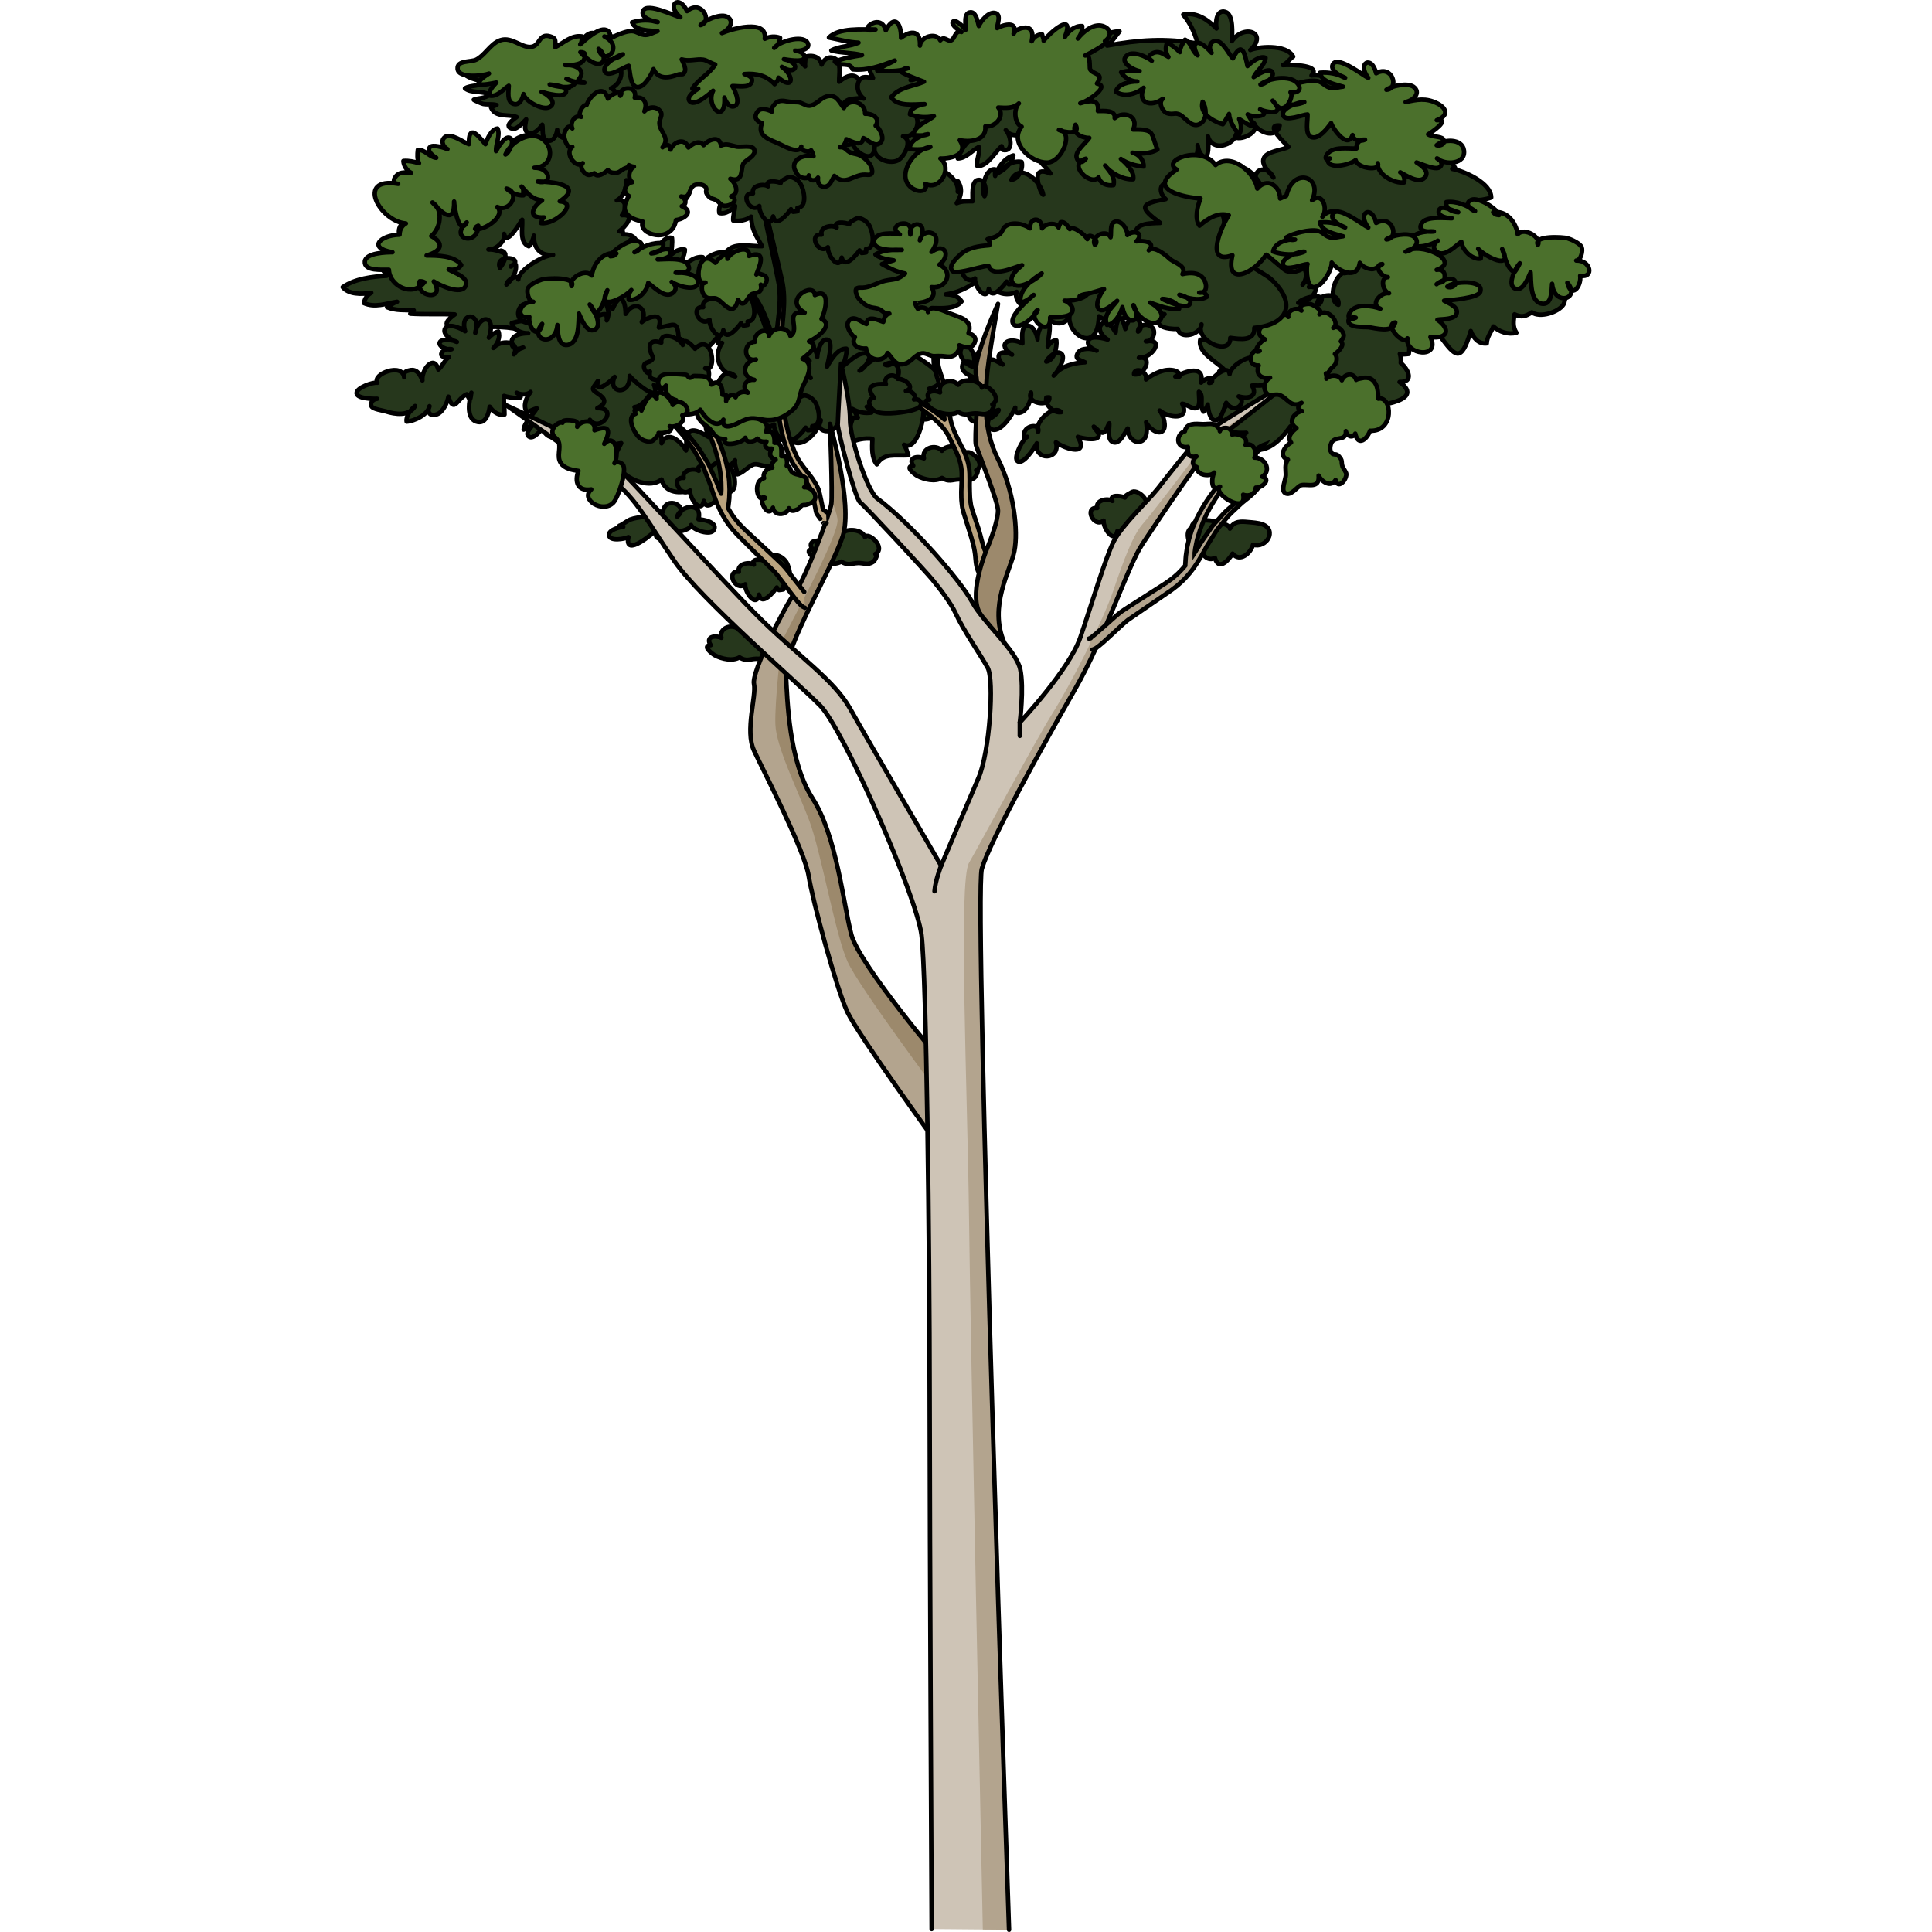 <?xml version="1.0" encoding="utf-8"?>
<!-- Created by: Science Figures, www.sciencefigures.org, Generator: Science Figures Editor -->
<svg version="1.1" id="Layer_1" xmlns="http://www.w3.org/2000/svg" xmlns:xlink="http://www.w3.org/1999/xlink" 
	 width="800px" height="800px" viewBox="0 0 280.461 433.149" enable-background="new 0 0 280.461 433.149"
	 xml:space="preserve">
<g>
	<path fill="#26371C" stroke="#000000" stroke-linecap="round" stroke-linejoin="round" stroke-miterlimit="10" d="M112.262,125.913
		c1.523,0.975,2.283,0.365,3.756,0.313c1.285-0.043,2.209,0.578,3.443-0.293c0.428-0.301,1.32-2.211,0.449-1.734
		c2.547-1.393-1.682-5.148-2.326-3.756c-0.52-1.848-4.441-2.15-5.336-0.619c-1.309-1.613-4.682-0.684-4.045,1.709
		c-1.434-0.652-3.645-0.246-2.393,1.644c-2.057,0.119,0.324,1.953,0.92,2.272C108.309,126.289,110.691,126.825,112.262,125.913z"/>
	<path fill="#26371C" stroke="#000000" stroke-linecap="round" stroke-linejoin="round" stroke-miterlimit="10" d="M134.855,107.161
		c1.523,0.975,2.283,0.365,3.756,0.313c1.285-0.043,2.209,0.578,3.443-0.293c0.428-0.301,1.32-2.211,0.449-1.734
		c2.547-1.393-1.682-5.148-2.326-3.756c-0.52-1.848-4.441-2.15-5.336-0.619c-1.309-1.613-4.682-0.684-4.045,1.709
		c-1.434-0.652-3.645-0.246-2.393,1.644c-2.057,0.119,0.324,1.953,0.92,2.271C130.902,107.538,133.285,108.073,134.855,107.161z"/>
	<path fill="#26371C" stroke="#000000" stroke-linecap="round" stroke-linejoin="round" stroke-miterlimit="10" d="M89.449,147.377
		c1.523,0.975,2.283,0.365,3.756,0.313c1.285-0.043,2.209,0.578,3.443-0.293c0.428-0.301,1.32-2.211,0.449-1.734
		c2.547-1.393-1.682-5.148-2.326-3.756c-0.52-1.848-4.441-2.15-5.336-0.619c-1.309-1.613-4.682-0.684-4.045,1.709
		c-1.434-0.652-3.644-0.246-2.393,1.645c-2.057,0.119,0.324,1.953,0.92,2.271C85.496,147.754,87.879,148.289,89.449,147.377z"/>
	<path fill="#26371C" stroke="#000000" stroke-linecap="round" stroke-linejoin="round" stroke-miterlimit="10" d="M178.173,117.428
		c-0.684,0.961-3.389,4.31-3.992,1.611c-0.564,3.053-3.25-0.5-3.098-2.324c-2.211,1.773-4.455-3.111-1.424-2.82
		c-0.445-1.793,2.35-2.297,3.379-1.59c-0.822-1.484,1.859-1.195,2.832-0.756c-0.447-0.203,1.592-1.334,1.904-1.35
		c0.963-0.049,2.018,0.762,2.512,1.52c0.838,1.285,1.654,5.309-0.658,5.385c0.051,0.219,0.004,0.539,0.016,0.768
		c-0.324,0.08-0.656,0.1-0.996,0.133"/>
	<path fill="#26371C" stroke="#000000" stroke-linecap="round" stroke-linejoin="round" stroke-miterlimit="10" d="M272.832,62.463
		c1.498-0.641,1.459-1.615,2.159-2.377c-3.094-1.22-6.39-2.218-9.786-1.966c0.318-0.114,1.074-0.288,1.293-0.345
		c-1.579-2.102-3.857-3.349-6.52-3.052c-0.145-3.097-2.297-4.496-4.764-4.335c3.85-0.914,2.19-4.86-1.308-5.47
		c1.388,0.007,2.747-0.169,4.066-0.635c0.008-3.2-5.895-5.885-8.734-6.425c0.193-0.13,0.41-0.201,0.648-0.215
		c-1.771-3.256-6.461-4.689-8.951-6.983c-1.042-0.96-1.121-4.046-3.351-2.912c2.01-2.307-5.454-3.89-7.492-3.821
		c1.912-4.099-5.187-4.017-7.69-3.314c2.65-2.286-1.715-4.057-4.71-3.693c2.25-2.301-4.143-2.464-6.44-2.331
		c0.955-0.384,1.576-1.416,2.324-1.901c-1.505-2.906-8.097-2.189-9.601-1.483c4.082-3.812-1.357-5.963-4.146-1.978
		c0.063-1.526,0.462-5.985-1.456-6.562c-2.034-0.612-2.242,2.447-1.98,3.723c-1.934-1.999-4.572-3.775-7.462-3.099
		c1.543,1.856,2.605,4.081,3.234,6.48c-7.15-1.296-13.398-0.818-20.287,0.452c0.971-0.632,1.963-2.274,2.769-3.179
		c-2.948-0.049-5.728,2.184-7.519,4.446c0.431-0.975,0.18-1.639,0.386-2.541c-2.187-0.18-3.828,1.509-4.925,3.385
		c0.095-0.575,0.048-1.174,0.191-1.974c-2.249,0.216-3.583,2.826-5.052,4.157c-1.003-3.535-4.858-2.414-4.802,1.197
		c-1.976-4.06-13.584-5.496-11.818,1.043c-3.95-0.859-9.053-0.478-13.248-0.236c0.854,8.969-6.703,4.669-11.378,7.476
		c1.22-3.981,0.174-9.653-4.686-5.679c-0.055-1.643,0.593-4.486-0.999-5.212c-1.414-0.645-2.438,0.232-2.933,1.381
		c-0.25-1.413-1.606-2.357-3.655-1.777c0.084,0.678-0.159,1.451-0.026,2.163c-1.461-1.505-3.149-3.142-5.125-2.28
		c-2.024-1.384-4.56-0.799-7.075-0.948c0.061-0.574-0.305-1.563-0.203-2.223c-1.958-0.138-3.707,0.753-4.979,2.266
		c2.932-7.578-12.157-4.384-13.521-0.269c-1.855-0.563-5.22-1.654-7.229-0.824c-0.957,0.396-4.849,2.694-2.321,4.281
		c-2.082-1.308-4.923-1.184-6.532,0.642c2.396,2.722-3.433,7.542-6.024,8.47c-0.529-4.2-5.174-0.377-5.336,2.381
		c-3.21-1.543-5.821,1.169-3.374,3.835c-1.883,0.169-3.611,0.91-4.649,2.356c0.938,0.477,1.351,1.269,2.789,1.435
		c-2.136,0.114-4.52,0.837-6.363,1.359c3.407,3.306,0.502,5.827-3.422,6.271c1.142,5.366-6.153,3.816-9.478,4.758
		c0.258,0.376,0.631,0.845,0.881,1.221c-5.686-0.151-13.09,2.562-6.606,8.556c-4.399,0.25-9.273,0.177-5.241,5.67
		C7.111,62.008,3.261,62.464,0.5,64.38c1.328,1.609,4.043,1.663,6.395,1.264c-0.863,0.461-1.466,1.254-1.638,2.312
		c2.412,1.088,4.899,0.111,7.413-0.297c-0.928,0.29-1.533,0.855-2.219,1.221c1.898,0.798,3.945,0.612,5.975,0.687
		c-0.232,0.303-0.582,0.495-0.78,0.758c3.321,0.215,6.661,0.009,9.967,0.173c-6.691,4.781,7.15,2.721,9.133,2.788
		c3.297,0.112,7.574,0.402,9.889,3.145c2.194,2.6,0.778,7.361,5.777,6.445c-1.578,2.28-5.543,6.864-3.209,9.837
		c1.574,2.005,5.607,0.464,7.937,0.506c-1.093,6.656,1.729,7.305,7.795,6.131c-0.856,1.762-2.066,3.629-2.3,5.567
		c0.943,0.192,1.887,0.141,2.786-0.089c-0.186,0.205-0.369,0.42-0.55,0.649c2.113,2.288,6.607,4.047,9.109,2.021
		c1.202,4.987,9.979,2.771,10.472-1.97c0.134,0.586,0.358,1.13,0.49,1.768c2.271-0.364,4.055-2.328,5.512-4.114
		c-0.189,1.063,0.499,2.366,0.515,3.164c1.322-0.311,2.677-2.049,3.817-2.243c1.057-0.18,2.845,0.839,3.659,0.423
		c2.299-1.176,4.259-3.338,0.747-5.747c4.04,0.301,4.115-4.812,1.409-6.616c2.342,0.515,4.476-1.022,4.982-2.37
		c2.004,0.956,4.85,0.341,5.886-1.119c0.357,0.441,0.938,0.734,1.782,0.726c1.091-0.012,2.229-1.408,3.171-2.983
		c-0.695,1.959-1.016,4.011-0.743,6.247c1.871-0.986,3.331-2.668,4.931-4.153c-2.822,2.945-5.184,6.514-4.458,10.758
		c1.58-0.703,3.356-1.123,5.099-0.878c-0.09,1.95-0.212,4.295,0.983,5.72c1.543-2.674,4.143-1.861,7.062-2.042
		c-0.286-0.896-0.483-1.661-0.955-2.344c2.764,1.363,4.359-5.231,4.323-7.145c0.069,0.361,0.08,1.075,0.069,1.438
		c3.988,0.303,5.054-7.023,1.211-6.847c6.961-1.967-2.128-6.573-4.138-8.135c2.668-1.173,9.939-0.416,9.984-4.38
		c0.029-2.568-4.018-3.821-5.207-5.585c2.245,0.047,5.299,0.271,6.666-1.506c-0.813-1.231-2.114-1.57-3.526-1.575
		c3.801-0.534,6.377-2.4,9.565-4.907c-0.547,4.061,3.474,5.785,6.305,4.35c-0.95,2.524,3.497,5.766,5.613,1.807
		c-0.873,4.509,4.694,7.1,6.231,3.627c-0.613,3.967,6.353,8.808,6.588,0.053c2.22,1.672,4.558,0.331,6.664,0.319
		c3.873-0.021,5.698,0.014,9.691-1.833c-2.531,6.538,6.63,2.169,8.663,1.551c-1.104,1.317-1.209,3.184-1.016,5.073
		c-0.444,0.122-0.832,0.037-1.28,0.142c-0.619,3.088,3.989,4.959,5.586,6.961c-0.457,0.075-0.872,0.037-1.324,0.131
		c-0.436,3.067,0.246,7.496,3.655,5.844c-4.586,2.974-4.958,8.493,2.4,7.921c-1.271,0.991-2.897,2.188-3.73,3.618
		c6.547,0.416,8.934,1.417,13.638-5.052c-0.209,1.11,0.246,2.539,0.134,3.666c1.173-0.313,2.303-1.155,3.241-2.19
		c-0.222,1.313-0.051,2.794,0.073,4.096c2.635,0.346,4.446-2.774,4.952-5.594c0.861,0.805,2.518,0.163,2.97-1.367
		c0.23,0.287,0.529,0.541,0.931,0.783c-0.117-0.256-0.61-1.552-0.708-1.865c1.764,0.365,3.644,0.703,5.463,0.425
		c-0.796-1.117-0.254-1.583-2.208-2.319c2.711,0.096,16.025-0.988,9.619-5.587c3.206,0.095,2.123-2.719,0.264-4.272
		c0.066-0.724,0.002-1.422-0.197-2.049c0.482,0.156,1.115,0.14,1.98,0.025c0.439-1.853-0.167-3.5-1.91-4.222
		c0.385,0.033,3.369,0.029,4.65-0.267c1.464,0.41,2.985,0.706,4.419,0.687c3.21,4.221,4.559,6.108,6.748-1.331
		c0.591,1.573,1.747,2.967,3.588,2.764c0.021-1.462,1.124-2.733,1.481-3.781c1.376,1.23,3.305,1.878,5.167,1.404
		c-0.885-1.364-0.663-2.65-0.421-4.131c1.601,0.775,2.529,0.438,3.89-0.449c1.782,1.328,5.943-0.007,7.064-1.731
		C274.725,67.421,275.634,61.265,272.832,62.463z M87.33,55.706c-0.43,0.293-0.859,0.662-1.046,0.997
		c0.417,0.146,0.76,0.43,0.981,0.885c-1.063-0.086-1.221-0.457-0.981-0.885c-1.529-0.54-4.053,0.748-5.2,2.102
		c-0.075,0.252-0.21,0.493-0.476,0.735c0.104-0.24,0.267-0.489,0.476-0.735c0.105-0.349,0.097-0.717,0.139-1.142
		c-2.123-0.332-4.177,1.909-5.848,2.782c0.601-1.497,1.81-2.828,1.831-4.476c-1.237-0.293-2.273,0.479-3.067,1.123
		c0.074-1.228,0.324-2.513,0.172-3.755c-2.295-0.498-3.479,3.066-4.227,4.699c-1.44-1.635-3.516,2.203-4.532,3.182
		c0.535-0.765,0.754-1.682,0.611-2.603c-0.039-0.257-0.417-0.217-0.813-0.091c-0.281,0.206-0.598,0.369-0.954,0.455
		c0.077-0.085,0.527-0.32,0.954-0.455c1.573-1.159,1.864-3.895-0.356-4.739l1.439,0.48c-0.4-1.328-1.792-1.839-3.082-1.715
		c-0.133-0.099-0.01-0.492-0.07-0.648c-0.198,0.003-0.647,0.021-0.805-0.072c1.193-0.769,3.935-3.891,0.62-3.596
		c1.075-1.172,1.138-3.786-1.158-3.306c1.536-0.797,2.167-2.859,2.138-4.52c1.378,2.056,3.393-0.673,4.208-1.946
		c-0.921,1.624-1.548,3.357-1.585,5.21c1.292,0.218,1.84-0.975,2.599-1.845c-0.198,1.893-1.263,3.662-1.165,5.7
		c2.086,0.364,4.771-3.293,5.699-4.964c0.084,7.61,7.479-0.449,3.222-1.974c0.624,0.149,1.435-0.019,2.061-0.033
		c0.332-1.704-1.526-3.123-3.023-3.567c1.681-0.169,4.463-1.129,5.451-2.547c1.017,0.854,2.326,0.653,3.589,0.655
		c-0.451,1.536-2.062,2.52-1.882,4.265c1.571,0.266,2.668-0.946,3.935-1.387c-3.289,2.119-1.974,3.912,1.311,3.837
		c-1.07,1.931-4.045,3.254-3.556,5.94c1.418,0.333,2.594-0.62,3.528-1.586c-0.088,1.079-0.496,2.152-0.423,3.265
		c1.394,0.233,2.864-0.058,4.021-0.855c0.075,2.86,1.099,4.215,2.428,6.611C92.447,55.288,89.092,54.503,87.33,55.706z
		 M138.382,42.995c0.358-2.479-2.764-4.914-4.968-5.271c1.571-0.298,2.893-3.625,0.773-3.843c1.624,0.183,4.938-1.527,4.487-3.104
		c-0.238,0.561-0.278,1.507-0.256,2.106c1.221,0.151,1.972-0.853,2.779-1.638c-1.193,1.2-2.354,2.718-2.807,4.285
		c1.836-0.02,3.129-1.779,4.713-2.576c0.319,1.478-0.618,2.816-0.332,4.261c2.188,0.21,3.99-3.16,5.446-4.448
		c0.098,0.283,0.192,0.549,0.278,0.837c2.523,0.601,1.775-3.325,0.65-4.436c1.164,1.889,5.023,1.401,3.955-1.212
		c1.477,1.578,4.497,1.091,6.052-0.122c-1.503,0.751-3.311,2.503-3.789,4.16c0.911,0.352,1.934-0.298,2.884-0.722
		c-6.62,1.229-0.445,5.423,0.912,7.612c-0.699-0.248-1.881-0.729-2.521-0.201c-0.879,0.726,0.084,4.37,0.901,4.971
		c-0.428-2.781-5.022-7.36-7.148-3.345c1.612-0.145,2.714-2.412,2.311-4c-1.928-0.4-3.972,0.968-5.127,2.397
		c1.34-0.715,3.114-2.327,3.267-3.858c-1.941,0.571-3.5,2.674-4.078,4.592c-0.027,0.071-0.044-1.084-0.02-1.458
		c-2.269-0.393-3.201,4.654-2.367,6.008c0.458-0.846,0.382-3.859-1.444-3.652c-1.579,0.18-1.2,3.622-1.225,4.789
		c-1.222,0.008-2.417-0.091-3.56,0.425c1.041-1.529,1.361-3.359,0.232-4.957 M188.583,40.635c0.914-0.701,1.981-1.548,2.302-2.652
		c-0.273,0.015-0.601-0.047-0.866-0.062c1.441-1.475,2.338-3.365,2.135-5.382c0.197,1.213,0.648,2.416,1.882,2.826
		c0.77-1.34,0.493-3.23,0.446-4.792c0.938,3.528,5.79,2.093,6.454-0.697c-0.194,0.283-0.271,0.648-0.425,0.903
		c1.836,0.857,6.08-1.632,4.096-3.349c0.931,2.16,5.138,3.946,5.945,0.718c-3.597-0.375,1.451,4.203,1.995,4.785
		c-1.374,0.778-5.013,0.899-5.601,2.675c-0.488,1.477,1.432,3.153,2.22,4.194c-1.733-3.586-5.998-1.115-2.878,1.883
		c-0.281-1.353-3.09-4.67-4.836-3.988c-2.36,0.921-1.054,6.729,0.208,7.932c0.386-1.815-1.821-2.075-3.086-1.469
		c-1.558,0.746-2.023,2.792-2.405,4.282c0.346-2.643-3.642-0.77-4.718-0.146c1.381-0.801,3.202-1.244,3.678-3.055
		c0.381-1.449-0.492-4.037-2.213-2.461C196.528,39.474,191.073,38.369,188.583,40.635z M71.959,83.564
		c-0.315-0.027-0.905-0.389-1.32-0.405c0.12-0.688,0.246-1.38,0.351-2.078c0.871,1.766,2.132-0.345,1.902-2.033
		c1.295,1.462,5.451,0.86,6.504-0.725c0.816,2.751,5.3-2.858,5.958-3.846c-0.402,0.765-0.717,1.667-0.656,2.536
		c0.229-0.058,0.587-0.063,0.847-0.13c-2.112,2.994-0.608,6.713,2.957,7.516c-3.84-4.021-7.351,8.992-1.002,9.592
		c-3.419-1.933-7.541,0.452-4.549,4.179c-1.239-0.502-3.42-2.394-4.807-1.345c-1.068,0.809-0.367,3.102-0.683,4.17
		c-1.056-1.896-4.14-4.769-5.48-1.608c0.145-3.147-1.258-5.222-4.634-3.602c1.012-1.504,0.972-4.659-1.43-4.509
		C68.575,91.109,71.018,85.504,71.959,83.564z M36.934,56.905c-0.655-0.394-2.475-1.064-3.774-0.96
		c1.621,0.18,3.988-2.021,3.521-3.513c0.57,2.829,3.44-2.4,4.046-3.168c0.143,1.815-0.684,5.141,1.482,5.948
		c0.669-0.596,0.979-1.691,1.146-2.393c-0.104,2.747,1.403,4.615,4.298,4.325c-2.154,0.074-7.65,3.274-7.792,5.503
		c0.057-1.253-2.428-0.117-2.66,1.144c1.17-1.008,2.387-2.832,2.096-4.451c-0.859,0.217-0.671-0.102-1.133,0.424
		c3.586-2.013-3.749-3.076-2.434,0.299c0.833-0.908,2.164-3.508,0.245-3.878 M212.798,58.333c1.655,0.846,5.365,1.605,4.753-1.404
		c1.851,0.85,4.108-1.429,3.808-3.315c-0.022,2.329,4.309,2.318,4.321,0.006c-0.402,2.249,1.163,2.873,2.864,2.988
		c-1.112,0.367-3.855,1.777-4.083,3.121c-0.194,1.142,0.048,1.908,1.393,1.307c-2.829-0.542-4.741,6.3-2.129,7.308
		c0.489-2.97-4.771-2.597-4.723-0.204c0.142,0.069,0.292,0.094,0.45,0.072c2.233-2.796-3.49-1.776-4.742-0.312
		c1.704,0.192,4.109-1.751,3.979-3.529c-0.472-0.007-1.11-0.153-1.578-0.033c4.527-1.172,0.96-3.535-1.429-0.498
		C217.506,61.519,216.063,58.546,212.798,58.333z"/>
	<path fill="#26371C" stroke="#000000" stroke-linecap="round" stroke-linejoin="round" stroke-miterlimit="10" d="M37.688,28.191
		c-0.012-0.666,1.232-1.574,1.792-1.956c-1.825-0.723-4.767,0.254-5.744-2.159c0.409-0.099,0.891-0.47,1.243-0.528
		c-1-0.287-1.998-0.059-2.995-0.243c-0.224-0.041-2.263-0.899-2.112-0.955c1.107-0.413,2.56-0.233,3.486-1.128
		c-1.476-0.943-3.97-0.244-5.453-1.416c1.259-0.789,3.385-0.385,4.332-1.417c-1.328-0.488-4.91-0.91-4.779-2.8
		c1.414-0.523,4.216-0.514,5.502,0.268c-1.028-3.527,2.084-3.56,3.074-0.551c0.581-0.772,1.586-3.13,2.955-2.362
		c0.979,0.549,0.501,3.247,0.529,4.156c0.773-0.587,2.556-2.314,3.685-1.494c1.366,0.992-0.396,3.461-0.946,4.464
		c2.152-1.664,6.743-2.278,8.924-0.305c-0.252-0.247-2.632-2.261-2.92-1.976c0.966-0.957,3.004-1.101,4.448-1.177
		c-5.908-3.144,3.351-7.978,2.295-4.067c-4.574-1.485,3.313-9.644,2.804-1.803c-0.13-1.545,2.467-3.533,3.805-2.175
		c1.372,1.393-0.856,5.364-1.705,6.555c3.556-2.654,4.247,3.195,0.734,4.669c3.135,1.682-0.188,4.676-2.563,3.644
		c2.696-0.395,3.06,3.863,0.734,4.73c-1.72,0.642-2.264-0.531-3.53-1.43c0.104,1.089-0.033,3.995-1.212,4.671
		c-1.617,0.926-3.146-0.677-3.041-2.284c0.68,3.312-2.582,1.549-2.454-0.02c-0.09,1.108-0.925,2.88-2.289,2.379
		c-1.319-0.483-0.818-2.546-1.058-3.518c-0.623,0.874-1.929,2.412-3.215,1.781c-1.027-0.504-0.513-2.018-0.401-2.992
		c-0.631,0.625-1.994,2.318-3.022,2.107C37.938,28.727,37.692,28.482,37.688,28.191z"/>
	<path fill="#26371C" stroke="#000000" stroke-linecap="round" stroke-linejoin="round" stroke-miterlimit="10" d="M62.525,117.857
		c0.301,0.053,0.564,0.188,0.857,0.267c-0.552-0.039-3.362,0.633-3.196,1.865c0.2,1.475,3.539,0.811,4.359,0.438
		c-0.972,4.709,5.642-0.945,6.532-1.844c-1.444,3.56,2.094,1.729,3.541,1.031c0.911-0.438,4.029-0.808,3.975-1.907
		c0.417,1.099,4.457,2.506,5.148,1.046c0.822-1.737-2.469-2.276-3.495-2.336c1.003-3.86-3.854-3.267-4.794-0.601
		c3.004-2.245-2.61-4.972-3.163-1.103c-1.004-0.086-0.738,0.412-1.493,0.728c-0.9,0.375-1.615,0.313-2.62,0.419
		c-1.108,0.118-2.23,0.246-3.284,0.634C64.507,116.635,62.73,117.893,62.525,117.857z"/>
	<path fill="#26371C" stroke="#000000" stroke-linecap="round" stroke-linejoin="round" stroke-miterlimit="10" d="M101.353,87.005
		c-1.198-1.022-5.048-2.58-6.092-0.192c-0.836,1.911,2.604,1.343,3.996,1.562c-1.937,0.414-5.7,1.834-5.392,4.393
		c0.322,2.655,4.26,1.468,5.5-0.143c-1.351,0.358-4.291,3.167-2.894,4.782c1.724,1.992,5.172-1.828,5.91-2.858
		c-1.353,0.895-2.528,3.77-0.715,4.58c2.563,1.146,5.638-2.888,6.008-4.925c-1.798,3.021,4.332,3.997,4.234-1.358
		c1.24,0.626,2.664,1.001,4.07,0.759c-0.336-0.53-0.58-1.405-1.254-1.929c1.307,0.762,2.806,1.063,4.299,0.822
		c-0.287-0.335-0.526-0.964-1.047-1.3c0.981,0.442,2.172,0.664,3.261,0.468c0.315-1.172-0.142-2.218-1.277-2.682
		c2.69,0.908,4.687-0.985,1.743-2.548c5.075-0.269,3.979-6.727,0.359-4.688c1.113,0.605,2.719-0.854,1.469-1.894
		c-1.798-1.495-6.032,2.115-7.174,3.259c1.273-0.531,2.063-2.217,2.423-3.543c-2.136-1.313-4.438,1.331-6.048,2.437
		c0.229-1.192,0.856-2.589,0.694-3.817c-1.964-0.13-3.47,2.492-4.348,4.019c0.198-1.002,1.4-5.418,0.255-5.962
		c-1.601-0.761-2.46,2.788-2.442,3.77c-0.21-2.133-2.709-4.78-4.95-4.587c-0.261,2.286,1.328,4.41,3.214,5.473
		c-1.088-1.107-2.142-2.367-3.761-2.443c-0.615,2.747,3.008,4.263,4.023,6.297c-1.033-0.324-4.356-2.759-5.462-1.92
		c-1.987,1.508,1.241,3.394,2.503,3.894"/>
	<path fill="#26371C" stroke="#000000" stroke-linecap="round" stroke-linejoin="round" stroke-miterlimit="10" d="M8.21,89.408
		c-0.922,0.047-4.475-0.014-4.595-1.221c-0.125-1.271,3.734-2.568,4.653-2.378c-1.25-1.939,5.588-4.558,6.006-1.221
		c-0.279-1.104,0.315-1.355,1.234-1.562c1.679-0.375,2.319,0.972,2.852,2.271c-0.271-2.312,2.553-6.037,3.572-2.448
		c0.894-0.713,1.376-2.072,2.352-2.798c-2.859,0.37-1.743-2.113,0.625-1.761c-0.653,0.274-2.922-0.47-2.681-1.462
		c0.244-1.008,3.221-0.599,3.858-0.161c-0.977-0.207-3.416-1.796-2.624-3.033c0.841-1.311,3.613,0.029,4.478,0.627
		c-1.384-4.528,3.884-4.31,2.272,0.375c0.03-1.043,1.265-3.424,2.682-2.977c1.273,0.401,0.78,3.099,0.362,4.054
		c0.575-0.633,1.295-1.174,2.134-1.4c0.503,1.264-0.176,2.741-1.113,3.707c1.369-1.856,6.168-1.779,4.603,1.425
		c0.508-0.713,1.222-1.332,2.081-1.525c-1.119,0.609-2.716,0.361-2.606-1.268c0.111-1.654,2.434-1.945,3.718-1.946
		c-1.355,0.128-3.485-0.812-3.683-2.264c0.912-0.288,2.937-0.832,3.522-0.063c-4.286-0.729-1.007-6.925,1.402-2.852
		c-0.701-5.243,3.821-3.438,1.833-0.188c0.138-1.712,2.299-4.259,4.207-3.588c0.146,1.522-0.305,2.716-0.729,4.125
		c1.567-1.607,6.869-2.992,4.369,0.759c1.435-0.744,2.813-1.43,4.479-1.411c0.216,0.773-0.219,1.51-0.647,2.103
		c0.872-0.433,1.759-1.053,2.801-0.853c-0.021,0.398,0.152,0.988,0.059,1.363c0.707-1.42,0.342-3.06-0.557-4.208
		c0.768,0.315,1.261,1.12,1.9,1.578c1.564-3.697,2.827-2.218,2.899,1.157c1.879-3.268,5.232-1.35,3.615,1.852
		c0.617-0.616,2.799-1.667,3.662-1.033c0.626,0.46,0.307,1.573,0.163,2.257c3.441-0.503,4.19-1.867,4.436,2.475
		c1.244,0.088,1.247,1.234,0.627,1.994c-0.751,0.921-3.257,0.932-4.294,0.9c2.945,1.508,4.265,4.352-0.215,4.255
		c3.43,1.808,0.653,6.051-1.647,3.222c1.772,4.545-4.581-0.8-5.448-2.014c0.176,4.601-5.106,3.845-3.369,0.224
		c-0.625,0.787-4.666,4.265-3.744,0.896c-1.211,1.803-1.693,1.736-0.066,2.821c1.678,1.119,2.258,2.125-0.074,3.298
		c4.909-0.136,0.603,5.672-1.663,2.606c0.804,4.175-5.446,4.516-6.554,0.866c0.068,1.333,0.216,2.55-1.222,2.955
		c-1.411,0.397-2.751-0.864-2.688-2.238c-0.363,0.653-2.17,2.903-3.176,2.203c-1.146-0.798,0.754-2.322,1.167-3.04
		c-0.727,0.542-1.539,1.118-2.367,1.454c0.093-1.54,2.124-3.381,2.929-4.76c-0.743,0.175-1.462,0.609-2.217,0.859
		c-0.964-1.467-0.122-3.301,0.834-4.543c-0.712,0.703-2.239,0.686-3.121,0.188c2.826,1.814-1.777,1.104-2.826,0.698
		c-0.139,1.302,0.135,2.81,0.099,4.185c-1.345,0.299-2.669-0.714-3.313-1.756c-0.229,1.508-0.892,4.086-3.058,3.315
		c-2.31-0.821-1.556-4.826-1.051-6.456c-0.179,0.577-0.044,1.077-0.407,1.628c-0.058-0.38-0.511-0.912-0.611-1.286
		c-2.134,0.854-2.891,4.529-4.136,0.55c-0.228,1.314-1.164,3.359-2.468,3.906c-1.523,0.64-2.471-0.319-1.77-1.782
		c-0.349,1.905-3.352,3.353-5.127,3.467c-0.204-1.297,0.984-2.765,1.899-3.498c-1.331,2.362-4.527,1.859-6.541,1.212
		c-0.627-0.202-2.879-0.484-3.221-1.124C6.569,90.382,7.215,89.458,8.21,89.408z"/>
	<path fill="#26371C" stroke="#000000" stroke-linecap="round" stroke-linejoin="round" stroke-miterlimit="10" d="M153.956,97.931
		c-0.952,0.43-3.056,4.454-2.285,5.342c1.166,1.344,3.95-2.904,4.421-3.878c-0.61,4.026,5.435,3.785,4.301-0.217
		c2.564,1.704,7.373,3,4.911-1.233c0.765,0.3,4.082,0.947,4.592-0.007c0.465-0.869-0.833-1.626-1.025-2.283
		c0.421,0.189,1.328,1.373,1.925,1.358c0.927-0.022,1.043-1.408,1.561-2.114c0.086,1.174-0.629,4.039,1.084,4.301
		c1.389,0.212,2.4-2.222,3.038-3.138c-0.092,1.494,1.28,3.541,3.009,2.878c1.543-0.592,1.355-3.074,1.123-4.306
		c0.384,1.121,2.573,2.981,3.676,2.026c1.092-0.944,0.124-3.757-0.64-4.618c2.121,1.722,6.866,2.228,5.06-1.537
		c0.887,0.038,2.415,1.462,3.336,0.888c0.797-0.497,0.364-2.736,0.408-3.558c1.239,0.726,0.009,3.321,1.038,4.447
		c0.403-0.418,0.749-1.013,0.935-1.596c0.07,0.832,0.395,3.633,1.764,3.559c1.299-0.07,1.966-3.007,2.385-3.936
		c2.097,2.91,4.752-0.283,2.797-1.441c2.28,0.691,4.363-0.04,2.986-2.424c1.502-0.107,3.857,0.521,3.314-1.771
		c-0.292,1.392,0.393,2.354,1.604,1.582c0.754-0.479,1.203-2.897,1.066-3.774c-0.247-1.589-2.634-3.9-4.425-3.144
		c-0.823,0.349-1.848,2.056-0.759,2.451c1.183-3.608-5.46-0.444-5.822,2.088c-0.323-2.448-4.093,0.91-4.591,1.977
		c0.84-0.077,0.61-0.263,0.676-1.013c-0.968-0.227-1.81,0.32-2.483,0.941c0.819-4.068-3.332-2.572-5.788-1.359
		c1.682,0.485,1.231-1.078-0.38-1.394c-2.183-0.428-4.535,0.779-6.192,2.049c0.398-2.016-2.701-2.827-2.672-1.178
		c2.268,0.528,4.439-4.207,1.086-3.697c2.87,0.303,6.042-4.438,1.561-3.674c1.389,0.2,2.439-1.991,1.445-3.073
		c-1.031-1.123-3.184-0.672-3.198,0.892c1.975-1.119-1.305-6.087-2.855-0.593c-0.939-4.051-2.045-2.115-2.167,0.779
		c-0.48-0.858-1.964-3.092-3.177-1.8c-1.09,1.162,0.433,2.911,1.384,3.404c-0.938-0.319-3.706-0.979-4.263,0.119
		c-0.591,1.164,0.876,2.069,1.795,2.368c-1.063-0.577-3.534-0.742-4.237,0.56c-0.765,1.415,0.544,1.498,1.626,2.048
		c-2.492,0.108-5.405,0.85-7.02,2.979c0.768-0.651,2.881-3.94,1.729-4.922c-1.081-0.922-3.02,0.871-3.399,1.785
		c1.781-0.225,2.467-3.252,2.274-4.746c-0.885-0.064-1.43,0.687-1.934,1.337c0.059-1.945,0.832-4.071,0.204-5.975
		c-1.529,0.369-2.577,2.867-2.488,4.401c-0.14-1.075-0.997-3.4-2.5-2.989c-1.306,0.357-0.849,2.881-0.9,3.9
		c-3.026-1.645-5.895,0.167-2.318,2.517c-2.444-1.226-4.139-0.032-2.096,2.216c-2.29-1.218-2.643-1.909-4.235,0.526
		c0.716-1.307,0.795-3.067,0.673-4.529c-1.407,0.098-2.441,1.896-2.817,3.107c0.245-1.564-1.695-4.889-2.884-2.691
		c-0.976,1.806,1.412,4.072,3.045,4.164c-0.234-1.271-2.463-1.767-2.822-0.438c-0.539,1.988,3.189,2.998,4.551,3.3
		c-0.994,0.017-1.944-0.224-2.934-0.166c-0.111,2.034,3.542,3.365,5.237,3.159c-1.885,0.294-6.209,2.935-5.275,5.435
		c0.862,2.311,6.022,0.22,6.569-1.679c-1.474,0.153-3.493,3.192-1.833,4.218c2.125,1.313,4.934-3.271,5.536-4.742
		c-0.255,1.568,1.146,1.353,1.985,0.67c0.927-0.753,1.759-2.884,1.552-4.06c-1.258,2.529,4.496,3.305,4.09,1.084
		c-0.236-0.012-0.44,0.018-0.654,0.032c-0.377,1.731,1.662,3.545,3.329,3.278c-1.693-1.792-6.108,2.208-5.169,4.418
		c0.626-2.272-4.142-1.352-2.974,1.463"/>
	<path fill="#B3A48E" d="M133.354,255.858c0,0-17.339-23.914-19.729-28.996c-2.391-5.082-7.772-24.813-8.669-30.491
		c-0.896-5.679-10.164-23.614-12.256-28.099c-2.092-4.484,0.598-12.256,0-14.946c-0.598-2.691,6.875-17.338,9.267-20.626
		s7.772-17.638,8.071-19.729c0.299-2.092-0.299-17.936-0.299-17.936s5.168,17.937,2.883,25.11
		c-2.285,7.174-13.083,24.904-12.766,30.836c0.317,5.932,0.616,19.684,5.997,28.053c5.381,8.369,6.876,23.615,8.669,30.49
		c1.793,6.875,20.925,29.295,20.925,29.295"/>
	<path fill="#9C896C" d="M113.668,215.586c2.672,5.883,20.277,29.251,20.906,30.34l0.873-7.107c0,0-19.132-22.42-20.925-29.295
		c-1.793-6.875-3.288-22.121-8.669-30.49c-5.381-8.369-5.68-22.121-5.997-28.053c-0.317-5.932,10.481-23.662,12.766-30.836
		c2.285-7.174-2.883-25.11-2.883-25.11s0.497,13.175,0.357,17.08c0.667,1.633,1.188,3.165,1.329,4.253
		c0.503,3.861-12.526,26.826-12.591,27.749c-0.064,0.923-1.511,13.214-1.343,18.251c0.168,5.037,4.868,14.438,7.555,21.489
		C107.733,190.909,110.923,209.542,113.668,215.586z"/>
	<path fill="none" stroke="#000000" stroke-linecap="round" stroke-linejoin="round" stroke-miterlimit="10" d="M133.354,255.858
		c0,0-17.339-23.914-19.729-28.996c-2.391-5.082-7.772-24.813-8.669-30.491c-0.896-5.679-10.164-23.614-12.256-28.099
		c-2.092-4.484,0.598-12.256,0-14.946c-0.598-2.691,6.875-17.338,9.267-20.626s7.772-17.638,8.071-19.729
		c0.299-2.092-0.299-17.936-0.299-17.936s5.168,17.937,2.883,25.11c-2.285,7.174-13.083,24.904-12.766,30.836
		c0.317,5.932,0.616,19.684,5.997,28.053c5.381,8.369,6.876,23.615,8.669,30.49c1.793,6.875,20.925,29.295,20.925,29.295"/>
	<path fill="#BBA47F" stroke="#000000" stroke-linecap="round" stroke-linejoin="round" stroke-miterlimit="10" d="M125.008,86.821
		c0,0,0.074,0.291,0.342,0.717c0.277,0.416,0.793,0.893,1.416,1.445c1.252,1.117,3.074,2.377,4.795,3.697
		c0.865,0.65,1.682,1.34,2.398,2.02c0.855,0.811,1.627,1.742,2.207,2.768c0.518,0.914,0.961,1.889,1.418,2.834
		c0.699,1.449,1.35,2.936,1.576,4.541c0.258,1.803,0.037,3.623,0.012,5.434c0.004,0.83-0.002,1.768,0.107,2.502l0.066,0.574
		c0.016,0.123,0.006,0.133,0.043,0.346l0.068,0.326c0.094,0.414,0.197,0.781,0.305,1.148c0.445,1.416,0.861,2.756,1.25,3.99
		c0.592,1.922,1.205,3.883,1.336,5.891c0.084,1.295,0.334,3.539,1.617,4.262c0.592,0.334,1.209,0.189,1.564-0.367
		c0.941-1.473-0.201-3.691-0.85-5.057c-0.783-1.652-1.072-3.613-1.652-5.365c-0.404-1.225-0.844-2.551-1.309-3.953
		c-0.107-0.344-0.221-0.695-0.307-1.022l-0.053-0.23c-0.004,0.025-0.027-0.158-0.037-0.225l-0.082-0.574
		c-0.143-0.805-0.135-1.461-0.172-2.246c-0.088-1.84,0.105-3.666-0.166-5.502c-0.434-2.939-2.188-5.402-3.309-8.092
		c-0.471-1.127-0.838-2.307-0.971-3.523c-0.1-0.811-0.199-1.613-0.295-2.4c-0.18-1.605-0.445-3.225-0.953-4.664
		c-0.484-1.436-1.016-2.709-1.289-3.922c-0.141-0.596-0.207-1.199-0.229-1.719c0.004-0.313,0.027-0.547,0.068-0.799
		c0.043-0.26,0.102-0.514,0.16-0.762c0.254-0.992,0.521-1.906,0.551-2.711c0.039-0.801-0.154-1.441-0.379-1.799
		c-0.209-0.369-0.395-0.506-0.381-0.514c0,0,0.016,0.055,0.049,0.156c0.025,0.104,0.1,0.24,0.125,0.438
		c0.086,0.385,0.111,0.947-0.041,1.646c-0.129,0.703-0.445,1.535-0.734,2.57c-0.07,0.258-0.141,0.531-0.199,0.82
		c-0.059,0.297-0.098,0.635-0.109,0.914c0,0.658,0.057,1.289,0.188,1.959c0.256,1.322,0.77,2.66,1.186,4.045
		c0.432,1.375,0.629,2.867,0.756,4.471c0.074,0.818,0.15,1.65,0.229,2.496c0.018,0.236,0.055,0.463,0.09,0.689
		c-0.158-0.145-0.322-0.289-0.484-0.441c-0.82-0.684-1.727-1.35-2.654-1.961c-1.859-1.211-3.762-2.281-5.053-3.254
		c-0.66-0.467-1.146-0.934-1.531-1.211C125.305,86.928,125.008,86.821,125.008,86.821z M142.533,125.885
		c-0.049,0.02-0.049,0.02-0.072,0.029C142.543,125.866,142.631,125.854,142.533,125.885z"/>
	<path fill="#9C896C" d="M143.479,137.73c-2.646-4.047,0.637-12.803,1.533-14.896c0.896-2.093,2.391-6.277,2.391-8.37
		c0-2.093-4.489-13.153-4.935-14.647c-0.445-1.494,0.744-12.256,0-15.843c-0.744-3.587,4.935-15.844,4.935-15.844
		s-2.348,13.153-2.518,16.74c-0.171,3.587-1.069,11.009,2.518,18.06c3.588,7.051,4.573,16.119,3.677,20.603
		c-0.896,4.483-5.84,12.321-2.252,20.584"/>
	<path fill="none" stroke="#000000" stroke-linecap="round" stroke-linejoin="round" stroke-miterlimit="10" d="M143.479,137.73
		c-2.646-4.047,0.637-12.803,1.533-14.896c0.896-2.093,2.391-6.277,2.391-8.37c0-2.093-4.489-13.153-4.935-14.647
		c-0.445-1.494,0.744-12.256,0-15.843c-0.744-3.587,4.935-15.844,4.935-15.844s-2.348,13.153-2.518,16.74
		c-0.171,3.587-1.069,11.009,2.518,18.06c3.588,7.051,4.573,16.119,3.677,20.603c-0.896,4.483-5.84,12.321-2.252,20.584"/>
	<path fill="#CEC4B6" d="M132.53,432.494c0,0-0.434-88.007-0.451-120.284c-0.017-32.276-0.689-93.794-1.828-102.635
		c-1.139-8.841-17.553-46.137-22.684-51.358c-5.131-5.222-26.887-23.989-32.599-32.263c-5.711-8.272-8.703-14.389-13.846-18.089
		c-5.143-3.7-23.904-16.96-23.904-16.96s19.104,8.7,22.73,11.776c3.627,3.077,25.938,27.939,34.391,36.237
		c8.451,8.298,16.323,13.543,19.92,19.97c3.596,6.428,20.396,35.2,20.396,35.2s5.905-13.955,8.393-19.719
		c2.486-5.763,3.544-21.891,2.046-24.645c-1.497-2.755-5.414-8.327-7.198-12.245c-1.095-2.403-3.702-5.708-5.209-7.549
		c-1.506-1.841-14.979-16.383-16.19-17.307c-1.21-0.924-5.032-16.183-5.021-17.4c0.011-1.218,0.73-13.697,0.73-13.697
		s2.059,8.241,2.021,12.504c-0.038,4.263,3.855,15.819,5.988,17.632c7.563,5.549,18.654,18.336,21.352,23.231
		c2.696,4.895,9.956,10.929,10.832,15.199c0.876,4.27-0.105,11.875-0.105,11.875s11.066-11.777,13.568-19.063
		c2.501-7.286,5.64-17.914,7.499-21.552c1.859-3.639,7.694-9.067,9.85-11.789c2.155-2.721,7.702-9.979,10.156-12.089
		c2.454-2.11,20.821-12.908,20.821-12.908s-13.495,10.843-16.56,12.946c-3.064,2.104-14.482,19.357-17.879,24.505
		c-3.396,5.146-8.099,20.329-15.212,32.75c-7.114,12.422-18.874,33.631-20.758,40.01c-1.884,6.377,6.1,237.87,6.1,237.87"/>
	<path fill="#B3A48E" d="M197.746,96.34c-2.086,1.251-5.281,4.842-7.042,7.188c-1.761,2.347-8.656,11.444-10.857,13.939
		c-2.201,2.494-4.254,8.069-6.602,14.965c-2.348,6.895-9.536,20.98-13.498,27.29c-3.962,6.31-16.399,29.535-18.838,33.715
		c-2.438,4.18-0.348,50.498,0,79.753c0.321,27.035,2.726,142.1,3.089,159.406l5.882,0.053c0,0-7.983-231.493-6.1-237.87
		c1.884-6.379,13.643-27.588,20.758-40.01c7.113-12.421,11.816-27.604,15.212-32.75c3.396-5.147,14.815-22.401,17.879-24.505
		c3.064-2.104,16.56-12.946,16.56-12.946S201.558,94.053,197.746,96.34z"/>
	<path fill="none" stroke="#000000" stroke-linecap="round" stroke-linejoin="round" stroke-miterlimit="10" d="M132.53,432.494
		c0,0-0.434-88.007-0.451-120.284c-0.017-32.276-0.689-93.794-1.828-102.635c-1.139-8.841-17.553-46.137-22.684-51.358
		c-5.131-5.222-26.887-23.989-32.599-32.263c-5.711-8.272-8.703-14.389-13.846-18.089c-5.143-3.7-23.904-16.96-23.904-16.96
		s19.104,8.7,22.73,11.776c3.627,3.077,25.938,27.939,34.391,36.237c8.451,8.298,16.323,13.543,19.92,19.97
		c3.596,6.428,20.396,35.2,20.396,35.2s5.905-13.955,8.393-19.719c2.486-5.763,3.544-21.891,2.046-24.645
		c-1.497-2.755-5.414-8.327-7.198-12.245c-1.095-2.403-3.702-5.708-5.209-7.549c-1.506-1.841-14.979-16.383-16.19-17.307
		c-1.21-0.924-5.032-16.183-5.021-17.4c0.011-1.218,0.73-13.697,0.73-13.697s2.059,8.241,2.021,12.504
		c-0.038,4.263,3.855,15.819,5.988,17.632c7.563,5.549,18.654,18.336,21.352,23.231c2.696,4.895,9.956,10.929,10.832,15.199
		c0.876,4.27-0.105,11.875-0.105,11.875s11.066-11.777,13.568-19.063c2.501-7.286,5.64-17.914,7.499-21.552
		c1.859-3.639,7.694-9.067,9.85-11.789c2.155-2.721,7.702-9.979,10.156-12.089c2.454-2.11,20.821-12.908,20.821-12.908
		s-13.495,10.843-16.56,12.946c-3.064,2.104-14.482,19.357-17.879,24.505c-3.396,5.146-8.099,20.329-15.212,32.75
		c-7.114,12.422-18.874,33.631-20.758,40.01c-1.884,6.377,6.1,237.87,6.1,237.87"/>
	<path fill="#26371C" stroke="#000000" stroke-linecap="round" stroke-linejoin="round" stroke-miterlimit="10" d="M149.338,63.135
		c-0.684,0.961-3.389,4.313-3.992,1.613c-0.563,3.053-3.25-0.5-3.098-2.324c-2.211,1.771-4.457-3.113-1.422-2.82
		c-0.447-1.795,2.348-2.297,3.379-1.59c-0.822-1.486,1.857-1.197,2.83-0.758c-0.447-0.203,1.592-1.334,1.904-1.35
		c0.963-0.047,2.018,0.764,2.512,1.521c0.838,1.285,1.656,5.309-0.656,5.383c0.049,0.221,0.002,0.539,0.016,0.768
		c-0.326,0.082-0.658,0.102-0.996,0.135"/>
	<path fill="#4B702C" stroke="#000000" stroke-linecap="round" stroke-linejoin="round" stroke-miterlimit="10" d="M224.285,78.026
		c-0.375,0.578-1,1.107-1.344,1.322c0.488,0.502,0.443,1.342,0.234,1.975c-0.238,0.717-0.816,0.945-1.236,1.492
		c0.008-0.012-0.877,1.508-1.021,0.912c0.09,0.371,0.209,0.791,0.107,1.182c0.844-0.986,2.971-0.916,3.471,0.35
		c0.607-1.551,2.74-1.799,3.201-0.092c-0.039-0.146,1.66-0.461,1.824-0.471c0.648-0.037,1.332,0.057,1.84,0.498
		c1.236,1.072,1.229,2.699,1.324,4.182c3.113-0.646,3.699,7.463-1.863,7.197c-0.621,1.781-2.664,3.705-3.318,0.645
		c-0.586,1.1-1.854,0.629-2.111-0.566c0.102,2.283-2.049,1.156-3.041,2.33c-0.377,0.441-0.613,1.572-0.369,2.162
		c0.504,1.213,1.051,0.336,1.744,1.051c1.096,1.129,0.535,1.271,0.928,2.428c0.125,0.369,0.838,1.234,0.844,1.658
		c0.01,1.519-1.965,3.447-2.41,1.332c-1.053,1.762-3.115,0.426-3.801-0.994c0.275,3.117-2.482,1.807-3.918,2.166
		c-0.848,0.213-2.309,2.602-3.633,1.732c-0.934-0.613,0.172-3.076,0.195-3.943c0.031-1.313-0.357-2.34,0.475-3.525
		c-2.238-0.717-0.725-3.07,0.713-3.82c-1.039-1.227,0.193-2.459,1.209-3.238c-2.084-1.258-0.639-3.48,1.273-3.838
		c-1.213-0.078-1.051-1.414-0.143-1.842c-2.424,1.326-3.232-1.279-5.045-1.773c-1.227-0.334-2.428,0.787-3.16-1.029
		c-0.432-1.072,0.203-2.318,1.152-2.834c-1.984,0.355-3.322-0.752-2.557-2.734c-3.1,0.119-1.598-4.227,0.236-3.266
		c-1.744,0.818-0.18-2.066,1.172-2.59c-3.283-1.73,0.268-4.135,2.357-4.369c0.322-1.219,2.998-1.518,2.879-0.658
		c-0.297-1.535,1.898-2.287,2.945-1.41c-0.992-1.262,1.098-1.594,1.889-1.5c0.555,0.066,3.166,1.426,2.156,2.328
		c1.736-1.555,4.795,1.867,3.098,3.033c0.777-0.533,1.689,0.199,2.063,0.877c0.559,1.006,0.15,1.354-0.375,2.141
		C224.762,76.928,224.629,77.498,224.285,78.026z"/>
	<path fill="#4B702C" stroke="#000000" stroke-linecap="round" stroke-linejoin="round" stroke-miterlimit="10" d="M58.376,39.162
		c0.642-0.249,1.288-0.754,1.569-1.046c0.392,0.58,1.223,0.707,1.885,0.631c0.75-0.087,1.092-0.606,1.713-0.906
		c-0.014,0.006,1.654-0.551,1.102-0.814c0.345,0.164,0.731,0.366,1.134,0.347c-1.138,0.625-1.501,2.722-0.364,3.468
		c-1.643,0.279-2.32,2.318-0.742,3.117c-0.136-0.069-0.789,1.531-0.832,1.689c-0.169,0.627-0.216,1.315,0.112,1.902
		c0.798,1.429,2.392,1.754,3.823,2.148c-1.267,2.917,6.554,5.143,7.427-0.358c1.87-0.244,4.17-1.853,1.308-3.116
		c1.195-0.351,0.992-1.686-0.125-2.184c2.215,0.565,1.549-1.77,2.9-2.502c0.509-0.278,1.664-0.279,2.192,0.079
		c1.084,0.741,0.114,1.098,0.674,1.922c0.882,1.302,1.136,0.782,2.188,1.403c0.336,0.197,1.037,1.071,1.451,1.164
		c1.486,0.318,3.775-1.223,1.796-2.089c1.939-0.672,1.051-2.963-0.199-3.924c2.996,0.904,2.274-2.062,2.918-3.395
		c0.382-0.786,3.018-1.729,2.437-3.204c-0.41-1.039-3.047-0.457-3.899-0.611c-1.292-0.236-2.219-0.826-3.549-0.254
		c-0.246-2.338-2.857-1.334-3.885-0.08c-0.99-1.268-2.448-0.312-3.418,0.523c-0.807-2.296-3.276-1.335-4.016,0.465
		c0.17-1.203-1.171-1.316-1.775-0.516c1.793-2.102-0.593-3.424-0.708-5.299c-0.077-1.27,1.266-2.217-0.364-3.305
		c-0.961-0.641-2.311-0.273-3.009,0.551c0.753-1.869-0.06-3.406-2.156-3.06c0.748-3.011-3.812-2.426-3.245-0.434
		c1.157-1.541-1.986-0.596-2.773,0.621c-1.025-3.568-4.103-0.582-4.758,1.417c-1.26,0.067-2.098,2.626-1.231,2.684
		c-1.442-0.604-2.626,1.392-1.98,2.596c-1.033-1.228-1.784,0.75-1.854,1.543c-0.048,0.557,0.751,3.391,1.84,2.586
		c-1.876,1.383,0.85,5.074,2.339,3.65c-0.681,0.652-0.149,1.695,0.438,2.198c0.872,0.751,1.295,0.423,2.172,0.069
		C57.205,39.405,57.789,39.391,58.376,39.162z"/>
	<path fill="#26371C" stroke="#000000" stroke-linecap="round" stroke-linejoin="round" stroke-miterlimit="10" d="M199.489,75.754
		c0.044,4.22-8.013,0.654-6.459-3.025c-0.056,2.174-4.789,3.603-5.308,1.022c-2.137,0.102-6.516-0.55-2.977-3.315
		c-1.884-0.09-5.869-0.371-3.334-3.008c-2.48,0.101-6.1,1.773-8.313-0.151c-2.261-1.966-0.45-2.938,2.263-3.249
		c-4.873,0.275-5-2.678-0.697-4.067c-1.734-1.391-2.192-3.796,0.725-3.641c-0.157-2.483,2.082-5.866,3.4-2.902
		c-1.912-3.432,2.86-3.371,4.973-3.439c-4.53-3.352-4.83-4.281,1.225-5.332c-1.926-1.86-1.213-4.259,1.735-3.661
		c-0.273-3.146,4.646-4.277,4.783-0.65c4.4-3.202,4.423,3.697,3.627,6.325c2.999-0.082,3.4,3.04,2.674,5.302
		c1.708,1.047,2.965,2.617,2.677,4.681c-0.149,1.066,7.024,4.923,8.032,5.841c6.027,5.487,3.955,10.296-3.63,11.019
		C205.012,76.63,201.553,76.03,199.489,75.754z"/>
	<path fill="#4B702C" stroke="#000000" stroke-linecap="round" stroke-linejoin="round" stroke-miterlimit="10" d="M207.515,57.098
		c-2.452,3.91-9.261,7.527-7.556,0.141c-6.415,2.306-2.358-6.732-0.801-8.972c-2.438-0.732-4.715,0.714-6.58,2.331
		c-1.186-1.666-0.44-4.388,0.225-6.096c-3.223-0.178-12.479-1.893-5.332-6.48c-3.611-2.076,5.458-5.632,8.705-1.016
		c3.514-2.901,8.779,1.655,9.369,5.277c2.102-2.522,5.051-0.802,5.109,2.23c-0.114,0.035,1.493-0.64,1.396-0.587
		c1.434-6.549,8.319-4.495,5.764,0.978c2.371-2.014,3.635,1.971,2.32,3.705c2.168-2.859,6.861-0.145,6.963,2.873
		c0.135,4.019-6.798,6.289-9.627,7.803c-1.813,0.969-3.318,2.16-5.415,1.455C211.499,60.552,207.602,56.957,207.515,57.098z"/>
	<path fill="#26371C" stroke="#000000" stroke-linecap="round" stroke-linejoin="round" stroke-miterlimit="10" d="M71.918,76.815
		c-0.352-2.803,4.111-1.117,4.822,0.533c0.072-2.104,2.209,0.178,2.736,0.85c3.908-4.037,5.088,5.627,2.287,4.389
		c0.049,0.002,0.549-0.021,0.564-0.029c0.502,1.041,0.367,2.5-0.59,3.273c-0.725,0.584-1.801,0.064-2.451,0.438
		c-1.529,0.881-3.584,4.549-4.744,0.352c-1.346,2.092-2.029-0.422-2.904-1.113c-0.787-0.621-2.707,0.014-2.266-2.213
		c-0.104,0.949-1.291-0.096-1.348-1.039c-0.064-1.039,0.861-0.902,1.484-1.313c0.963-0.639,0.34-1.043,0.033-1.986
		C68.869,76.879,69.873,76.116,71.918,76.815z"/>
	<path fill="#26371C" stroke="#000000" stroke-linecap="round" stroke-linejoin="round" stroke-miterlimit="10" d="M85.453,110.682
		c-0.684,0.959-3.391,4.311-3.994,1.611c-0.561,3.053-3.25-0.5-3.096-2.324c-2.211,1.771-4.459-3.111-1.424-2.82
		c-0.445-1.793,2.35-2.297,3.379-1.588c-0.822-1.484,1.859-1.195,2.83-0.758c-0.447-0.203,1.594-1.334,1.906-1.35
		c0.959-0.049,2.016,0.762,2.51,1.521c0.838,1.285,1.656,5.307-0.658,5.381c0.051,0.221,0.004,0.539,0.018,0.77
		c-0.326,0.08-0.658,0.102-0.996,0.133"/>
	<path fill="#26371C" stroke="#000000" stroke-linecap="round" stroke-linejoin="round" stroke-miterlimit="10" d="M104.297,95.885
		c-0.684,0.961-3.389,4.313-3.992,1.613c-0.563,3.053-3.25-0.5-3.098-2.324c-2.211,1.771-4.457-3.113-1.422-2.82
		c-0.447-1.795,2.348-2.297,3.379-1.59c-0.822-1.486,1.857-1.197,2.83-0.758c-0.447-0.203,1.592-1.334,1.904-1.35
		c0.963-0.047,2.018,0.764,2.512,1.521c0.838,1.285,1.656,5.309-0.656,5.383c0.049,0.221,0.002,0.539,0.016,0.768
		c-0.326,0.082-0.658,0.102-0.996,0.135"/>
	<path fill="#26371C" stroke="#000000" stroke-linecap="round" stroke-linejoin="round" stroke-miterlimit="10" d="M89.818,72.416
		c-0.684,0.959-3.391,4.311-3.994,1.609c-0.561,3.055-3.25-0.498-3.096-2.322c-2.211,1.771-4.459-3.113-1.422-2.822
		c-0.447-1.793,2.348-2.297,3.377-1.588c-0.822-1.486,1.859-1.195,2.83-0.758c-0.447-0.201,1.594-1.334,1.906-1.35
		c0.961-0.047,2.016,0.762,2.51,1.521c0.838,1.285,1.656,5.307-0.658,5.383c0.051,0.219,0.004,0.539,0.018,0.77
		c-0.326,0.078-0.656,0.1-0.996,0.131"/>
	<path fill="#26371C" stroke="#000000" stroke-linecap="round" stroke-linejoin="round" stroke-miterlimit="10" d="M126.75,87.661
		c2.369-0.807-0.398-2.848-1.844-2.73c-0.846-1.498-3.354-0.586-2.633,1.197c-2.305-0.16-4.967,0.24-2.676,3.033
		c-1.709,0.385-1.076,2.08-0.059,2.852c1.531,1.16,5.926,0.533,7.732,0.174c0.699-0.137,2.537-0.525,2.814-1.346
		c0.316-0.939-0.598-1.484-1.512-1.281C129.33,88.622,127.709,87.334,126.75,87.661z"/>
	<path fill="#26371C" stroke="#000000" stroke-linecap="round" stroke-linejoin="round" stroke-miterlimit="10" d="M138.475,92.362
		c1.523,0.975,2.283,0.365,3.756,0.313c1.285-0.043,2.209,0.578,3.443-0.293c0.428-0.301,1.32-2.211,0.449-1.734
		c2.547-1.393-1.682-5.148-2.326-3.756c-0.52-1.848-4.441-2.15-5.336-0.619c-1.309-1.613-4.682-0.684-4.045,1.709
		c-1.434-0.652-3.645-0.246-2.393,1.645c-2.057,0.119,0.324,1.953,0.92,2.271C134.521,92.739,136.904,93.274,138.475,92.362z"/>
	<path fill="#4B702C" stroke="#000000" stroke-linecap="round" stroke-linejoin="round" stroke-miterlimit="10" d="M134.922,79.836
		c0.162,0.012,0.338,0.029,0.529,0.053c0.922,0.119,1.721,0.186,2.5-0.479c0.209-0.176,1.373-1.75,0.771-2
		c1.232,0.512,2.795,0.873,3.412-0.502c0.566-1.264-0.244-1.834-1.338-2.209c1.021-2.965-1.832-3.512-4.065-4.381
		c-0.975-0.379-4.623-2.295-5.035-0.354c0.199-0.932-1.732-1.355-2.244-0.709c-0.258-0.336-0.533-0.902-0.613-1.314
		c0.014,0.068,5.694-0.128,3.684-3.569c3.346,0.467,5.041-3.45,1.752-5.044c2.584-1.947,1.37-5.069-1.771-2.857
		c3.33-4.65-2.075-5.64-2.622-2.584c2.336-4.66-2.746-4.414-2.124-1.29c1.02-4.35-5.798-2.15-2.356-0.045
		c-1.152-0.334-5.259-0.502-5.708,1.137c-0.761,2.771,4.803,2.329,6.152,2.336c-2.003-0.064-4.29,0.003-5.917,1.039
		c1,0.855,2.73,1.108,4.087,1.298c-0.864,0.278-1.758,0.545-2.622,0.845c1.654,0.924,3.309,1.761,5.178,2.111
		c-1.656,1.538-2.618,1.216-4.474,1.631c-1.64,0.367-3.307,1.479-4.994,1.538c-0.902,0.031-2.031-0.262-1.406,1.596
		c0.389,1.152,1.963,2.428,3.094,2.773c0.76,0.23,1.363,0.139,2.086,0.52c0.838,0.439,1.062,1.078,2.178,0.941
		c-0.896,0.107-1.211,1.121-1.367,1.859c-1.092-0.357-3.613-1.685-3.779,0.479c-1.273-0.441-2.994-2.258-4.059-0.541
		c-0.807,1.299,1.322,3.742,1.48,3.471c-1.053,1.822,1,2.736,2.508,2.539c0.06,2.623,3.793,3.488,4.828,1.01
		c1.211,1.391,1.898,3.137,4.068,2.352c1.361-0.494,2.176-2.068,3.664-2.275c0.865-0.121,1.729,0.645,2.637,0.635
		C133.785,79.836,134.279,79.793,134.922,79.836z"/>
	<path fill="#26371C" stroke="#000000" stroke-linecap="round" stroke-linejoin="round" stroke-miterlimit="10" d="M190.972,119.113
		c-0.03-0.087-0.185-0.619-0.198-0.718c-2.006,0.807,0.086,6.032,2.049,4.754c0.464,1.369,1.7,2.766,3.213,1.913
		c0.838,3.04,3.046,0.53,3.971-0.947c1.592,2.022,4.082-0.07,4.576-2.009c2.959,0.951,5.506-3.23,2.133-4.549
		c-0.873-0.343-2.338-0.438-3.234-0.516c-1.557-0.14-3.127-0.309-4.086,1.479C200.055,117.289,189.494,114.712,190.972,119.113z"/>
	<path fill="#BBA47F" stroke="#000000" stroke-linecap="round" stroke-linejoin="round" stroke-miterlimit="10" d="M108.859,114.784
		c-0.125-0.313-0.637-0.402-0.645-0.434c-0.02-0.076-0.043-0.164-0.068-0.266c-0.096-0.424-0.223-1.086-0.393-1.936
		c-0.086-0.428-0.182-0.9-0.309-1.424c-0.063-0.264-0.131-0.537-0.229-0.842c-0.057-0.156-0.107-0.326-0.205-0.508
		c-0.066-0.129-0.133-0.26-0.203-0.395c-0.236-0.512-0.656-1.162-1.049-1.729c-0.402-0.572-0.852-1.139-1.309-1.719
		c-0.922-1.166-1.838-2.34-2.463-3.84c-0.371-0.781-0.623-1.539-0.916-2.351c-0.268-0.828-0.525-1.68-0.742-2.561
		c-0.441-1.76-0.791-3.611-1.035-5.51c-0.063-0.488-0.104-0.92-0.182-1.459l-0.221-1.447c-0.197-0.986-0.408-1.971-0.565-2.902
		c-0.107-0.475-0.105-0.941-0.146-1.41l-0.053-0.705l-0.01-0.336c0.002-0.02,0.014-0.039,0.012-0.059V82.94
		c0,0,0.004-0.633,0.01-1.746c-0.025-0.568,0.104-1.189,0.166-1.941c0.061-0.732,0.201-1.607,0.332-2.545
		c0.133-0.938,0.256-1.994,0.379-3.078c0.096-1.09,0.197-2.24,0.303-3.426c0.078-1.199,0.16-2.443,0.107-3.721
		c-0.047-1.27-0.176-2.586-0.496-3.834c-0.555-2.48-1.133-4.951-1.699-7.264c-0.275-1.16-0.541-2.281-0.791-3.346
		c-0.258-1.064-0.496-2.064-0.685-2.992c-0.19-0.928-0.354-1.781-0.438-2.543c-0.047-0.379-0.09-0.736-0.129-1.065
		c-0.019-0.33-0.037-0.633-0.055-0.906c-0.082-0.551-0.004-0.977-0.035-1.279c-0.008-0.301-0.012-0.461-0.012-0.461
		s-0.037,0.156-0.104,0.445c-0.055,0.293-0.186,0.732-0.191,1.295c-0.004,0.281-0.008,0.594-0.012,0.932
		c0.006,0.34,0.051,0.701,0.084,1.092c0.066,0.779,0.213,1.648,0.383,2.588c0.17,0.943,0.387,1.957,0.615,3.023
		c0.225,1.065,0.463,2.188,0.707,3.352c0.51,2.326,1.029,4.813,1.527,7.303c0.281,1.223,0.367,2.453,0.385,3.68
		c0.024,1.223-0.088,2.436-0.191,3.609c-0.133,1.182-0.262,2.322-0.383,3.406c-0.137,1.082-0.266,2.074-0.41,3.023
		c-0.037,0.238-0.07,0.453-0.105,0.68c-0.285-1.102-0.623-2.172-0.984-3.174c-0.596-1.748-1.262-3.438-2.018-4.977
		c-0.801-1.525-1.666-2.91-2.58-4.076c-0.889-1.184-1.695-2.258-2.322-3.26c-0.625-1.002-1.086-1.918-1.389-2.701
		c-0.332-0.779-0.443-1.439-0.553-1.887c-0.061-0.453-0.108-0.699-0.108-0.699s-0.029,0.246-0.051,0.713
		c-0.002,0.467,0.039,1.164,0.277,2.016c0.238,0.85,0.672,1.838,1.305,2.879c0.625,1.043,1.424,2.152,2.281,3.346
		c0.883,1.176,1.689,2.535,2.43,4.016c0.705,1.514,1.315,3.158,1.875,4.916c0.59,1.766,1.088,3.541,1.328,5.42
		c0.023,0.289,0.049,0.578,0.072,0.865c-0.018,0.205-0.031,0.4-0.023,0.574c-0.021,1.111-0.033,1.746-0.033,1.746
		c0,0.002,0,0.006,0,0.008c0,0.141,0.055,0.266,0.135,0.371l-0.002,0.021l0.039,0.768c0.033,0.51,0.029,1.033,0.131,1.523
		c0.145,1.012,0.328,1.957,0.502,2.896l0.189,1.455c0.057,0.428,0.098,0.965,0.146,1.438c0.211,1.951,0.529,3.859,0.949,5.688
		c0.205,0.916,0.453,1.807,0.715,2.676c0.289,0.863,0.578,1.76,0.924,2.51l0.25,0.578c0.1,0.24,0.207,0.404,0.31,0.605
		c0.199,0.396,0.424,0.76,0.66,1.102c0.457,0.701,0.941,1.314,1.393,1.902c0.451,0.586,0.873,1.135,1.24,1.666
		c0.359,0.543,0.649,0.963,0.916,1.541c0.066,0.135,0.131,0.266,0.195,0.396c0.041,0.072,0.074,0.178,0.111,0.289
		c0.07,0.225,0.133,0.479,0.188,0.721c0.111,0.484,0.199,0.945,0.279,1.365c0.16,0.84,0.277,1.51,0.385,1.984
		c0.027,0.125,0.053,0.234,0.078,0.328c0.012,0.053,0.025,0.102,0.039,0.146l0.018,0.061c0.008,0.025,0.039,0.115,0.065,0.162
		c0.092,0.217,1.558,2.16,1.533,2.137c0.019,0.023,0.398,0,0.398,0h0.281"/>
	<path fill="#26371C" stroke="#000000" stroke-linecap="round" stroke-linejoin="round" stroke-miterlimit="10" d="M100.988,46.902
		c-0.684,0.961-3.389,4.311-3.992,1.611c-0.564,3.053-3.25-0.5-3.098-2.324c-2.211,1.774-4.455-3.111-1.424-2.82
		c-0.445-1.793,2.35-2.297,3.379-1.59c-0.822-1.484,1.859-1.195,2.832-0.756c-0.447-0.203,1.592-1.334,1.904-1.35
		c0.963-0.049,2.018,0.762,2.512,1.52c0.838,1.285,1.654,5.309-0.658,5.385c0.051,0.219,0.004,0.539,0.016,0.768
		c-0.324,0.08-0.656,0.1-0.996,0.133"/>
	<path fill="#26371C" stroke="#000000" stroke-linecap="round" stroke-linejoin="round" stroke-miterlimit="10" d="M116.363,56.139
		c-0.684,0.961-3.389,4.311-3.992,1.611c-0.564,3.053-3.25-0.5-3.098-2.324c-2.211,1.773-4.455-3.111-1.424-2.82
		c-0.445-1.793,2.35-2.297,3.379-1.59c-0.822-1.484,1.859-1.195,2.832-0.756c-0.447-0.203,1.592-1.334,1.904-1.35
		c0.963-0.049,2.018,0.762,2.512,1.52c0.838,1.285,1.654,5.308-0.658,5.385c0.051,0.219,0.004,0.539,0.016,0.768
		c-0.324,0.08-0.656,0.1-0.996,0.133"/>
	<path fill="#26371C" stroke="#000000" stroke-linecap="round" stroke-linejoin="round" stroke-miterlimit="10" d="M97.82,131.705
		c-0.684,0.961-3.389,4.311-3.992,1.611c-0.564,3.053-3.25-0.5-3.098-2.324c-2.211,1.773-4.455-3.111-1.424-2.82
		c-0.445-1.793,2.35-2.297,3.379-1.59c-0.822-1.484,1.859-1.195,2.832-0.756c-0.447-0.203,1.592-1.334,1.904-1.35
		c0.963-0.049,2.017,0.762,2.512,1.52c0.838,1.285,1.654,5.309-0.658,5.385c0.051,0.219,0.004,0.539,0.016,0.768
		c-0.324,0.08-0.656,0.1-0.996,0.133"/>
	<path fill="#B3A48E" stroke="#000000" stroke-linecap="round" stroke-miterlimit="10" d="M168.57,145.637
		c0.055,0,0.63-0.205,0.889-0.401c0.396-0.267,0.852-0.642,1.41-1.124c1.098-0.95,2.566-2.363,4.328-3.974
		c0.436-0.394,0.912-0.816,1.343-1.146c0.53-0.363,1.081-0.738,1.644-1.124c1.146-0.784,2.352-1.609,3.599-2.468
		c1.249-0.856,2.538-1.741,3.848-2.642l0.493-0.335l0.511-0.383l0.958-0.737c0.643-0.573,1.311-1.14,1.867-1.768
		c1.164-1.229,2.158-2.598,2.993-3.986c0.431-0.691,0.82-1.389,1.206-2.073c0.19-0.346,0.377-0.688,0.565-1.026
		c0.135-0.254,0.387-0.629,0.572-0.934c0.401-0.641,0.795-1.275,1.182-1.893c0.194-0.308,0.384-0.614,0.572-0.916
		c0.201-0.288,0.434-0.532,0.643-0.796c0.885-1.011,1.612-2.068,2.482-2.883c0.871-0.816,1.67-1.565,2.377-2.228
		c0.734-0.636,1.436-1.119,1.957-1.589c1.059-0.929,1.598-1.584,1.598-1.584s-0.775,0.282-2.018,0.996
		c-0.606,0.375-1.371,0.802-2.143,1.431c-0.758,0.648-1.613,1.382-2.547,2.183c-0.933,0.801-1.767,1.884-2.746,2.923
		c-0.232,0.269-0.496,0.529-0.714,0.817c-0.202,0.293-0.405,0.588-0.612,0.889c-0.414,0.6-0.836,1.215-1.266,1.838
		c-0.222,0.332-0.415,0.577-0.666,0.988c-0.197,0.325-0.396,0.656-0.599,0.986c-0.253,0.407-0.521,0.811-0.781,1.218v-0.002
		c0.061-0.585,0.152-1.249,0.333-1.982c0.133-0.737,0.359-1.516,0.618-2.335c0.227-0.827,0.587-1.669,0.915-2.551
		c0.392-0.857,0.769-1.759,1.263-2.626c0.446-0.892,1.005-1.741,1.527-2.61c0.579-0.836,1.13-1.693,1.759-2.479
		c0.596-0.808,1.242-1.558,1.859-2.291c1.266-1.438,2.514-2.732,3.646-3.777c1.109-1.069,2.119-1.861,2.764-2.499
		c0.645-0.64,0.959-1.08,0.959-1.08s-0.504,0.188-1.293,0.655c-0.775,0.482-1.787,1.301-2.975,2.316
		c-1.195,1.005-2.523,2.26-3.888,3.668c-0.667,0.719-1.362,1.456-2.014,2.259c-0.683,0.775-1.292,1.632-1.931,2.468
		c-0.584,0.874-1.205,1.729-1.712,2.639c-0.558,0.88-0.997,1.808-1.454,2.693c-0.389,0.915-0.816,1.784-1.093,2.662
		c-0.295,0.869-0.56,1.696-0.722,2.487c-0.211,0.772-0.336,1.511-0.42,2.179c-0.109,0.667-0.178,1.237-0.188,1.681
		c-0.053,0.9-0.082,1.419-0.082,1.419c-0.001,0.006-0.002,0.014,0,0.021c-0.412,0.484-0.832,0.962-1.279,1.41
		c-0.536,0.565-1.123,1.022-1.691,1.506l-0.975,0.697l-0.459,0.324l-0.502,0.322c-1.343,0.855-2.662,1.695-3.936,2.512
		c-1.276,0.814-2.511,1.602-3.681,2.349c-0.59,0.391-1.128,0.72-1.714,1.125c-0.616,0.45-1.089,0.862-1.558,1.27
		c-1.848,1.621-3.32,2.978-4.374,3.855c-0.521,0.434-0.936,0.747-1.169,0.9c-0.066-0.005,0.261-0.045,0.127,0.003
		c-0.097,0.021-0.144,0.032-0.144,0.032l-0.219,0.051c-0.006,0.001-0.012,0.003-0.017,0.004"/>
	<path fill="#BBA47F" stroke="#000000" stroke-linecap="round" stroke-linejoin="round" stroke-miterlimit="10" d="M104.113,136.266
		c0,0-0.045-0.021-0.135-0.061c-0.051-0.01-0.582-0.318-0.799-0.557c-0.34-0.332-0.723-0.781-1.186-1.357
		c-0.906-1.133-2.098-2.787-3.539-4.691c-0.357-0.463-0.75-0.967-1.113-1.369c-0.457-0.453-0.93-0.92-1.416-1.4
		c-0.984-0.979-2.02-2.01-3.094-3.078c-1.074-1.066-2.18-2.17-3.309-3.291l-0.424-0.422l-0.432-0.469l-0.809-0.896
		c-0.531-0.68-1.082-1.357-1.518-2.074c-0.92-1.42-1.652-2.947-2.225-4.465c-0.297-0.756-0.557-1.512-0.813-2.256
		c-0.123-0.375-0.244-0.744-0.367-1.111c-0.088-0.273-0.268-0.689-0.395-1.021c-0.279-0.701-0.553-1.396-0.82-2.072
		c-0.137-0.34-0.268-0.674-0.4-1.006c-0.143-0.32-0.328-0.604-0.486-0.898c-0.688-1.154-1.215-2.326-1.922-3.283
		c-0.709-0.959-1.359-1.838-1.938-2.619c-0.604-0.76-1.209-1.359-1.637-1.918c-0.875-1.104-1.285-1.846-1.285-1.846
		s0.711,0.418,1.805,1.346c0.529,0.476,1.203,1.033,1.85,1.791c0.629,0.777,1.338,1.652,2.111,2.607
		c0.773,0.957,1.398,2.172,2.174,3.371c0.18,0.307,0.391,0.611,0.555,0.932c0.145,0.324,0.291,0.652,0.439,0.986
		c0.301,0.664,0.605,1.344,0.914,2.035c0.158,0.365,0.305,0.643,0.477,1.09c0.137,0.357,0.271,0.717,0.412,1.078
		c0.176,0.447,0.365,0.893,0.549,1.338v-0.002c0.045-0.584,0.074-1.256,0.029-2.008c0.002-0.748-0.08-1.553-0.188-2.406
		c-0.07-0.855-0.275-1.748-0.438-2.676c-0.232-0.912-0.439-1.867-0.767-2.811c-0.277-0.957-0.674-1.891-1.031-2.844
		c-0.422-0.926-0.807-1.867-1.283-2.754c-0.439-0.902-0.939-1.756-1.414-2.59c-0.988-1.643-1.98-3.141-2.906-4.373
		c-0.896-1.254-1.75-2.213-2.268-2.959c-0.518-0.742-0.746-1.234-0.746-1.234s0.459,0.273,1.152,0.877
		c0.676,0.615,1.523,1.604,2.508,2.818c0.994,1.203,2.076,2.678,3.162,4.307c0.523,0.83,1.078,1.68,1.57,2.588
		c0.531,0.885,0.977,1.838,1.455,2.775c0.418,0.963,0.871,1.918,1.209,2.904c0.387,0.967,0.652,1.959,0.941,2.912
		c0.219,0.971,0.48,1.902,0.594,2.814c0.137,0.908,0.244,1.77,0.26,2.574c0.068,0.797,0.057,1.547,0.02,2.221
		c-0.012,0.678-0.047,1.248-0.119,1.688c-0.109,0.895-0.174,1.408-0.174,1.408c0,0.006,0,0.016-0.002,0.021
		c0.316,0.553,0.643,1.1,1,1.623c0.428,0.65,0.922,1.205,1.393,1.783l0.834,0.861l0.392,0.402l0.436,0.408
		c1.166,1.082,2.309,2.147,3.42,3.182c1.107,1.031,2.178,2.027,3.195,2.975c0.51,0.49,0.979,0.91,1.484,1.414
		c0.523,0.557,0.914,1.045,1.301,1.531c1.527,1.93,2.729,3.527,3.605,4.58"/>
	<path fill="#4B702C" stroke="#000000" stroke-linecap="round" stroke-linejoin="round" stroke-miterlimit="10" d="M56.215,109.725
		c-3.121,0.492-3.781-1.768-2.875-4.146c-1.357-0.211-3.111-0.492-3.949-1.758c-1.004-1.514,0.09-3.313-0.508-4.807
		c-0.359-0.893-1.258-0.947-1.371-2.043c-0.121-1.172,1.332-2.527,2.27-2.18c-0.402-0.473,0.789-0.645,1.697-0.553
		c1.045,0.104,1.908,0.123,1.578,1.461c0.939-1.707,4.336-1.709,3.885,0.77c3.338-1.213,3.691-0.088,2.182,3.055
		c2.572-2.664,3.404,2.51,2.291,4.336c0.385-0.631,1.563-0.084,1.869,0.287c1.037,1.27-1.053,7.393-2.092,8.51
		C58.834,115.186,53.637,111.979,56.215,109.725z"/>
	<path fill="#4B702C" stroke="#000000" stroke-linecap="round" stroke-linejoin="round" stroke-miterlimit="10" d="M200.698,97.345
		c0.586,0.033,1.229,0.244,1.633,0.514c0.305,0.199,0.559,0.482,0.658,0.838c0.047,0.162,0.111,0.963-0.117,1.029
		c2.426-0.699,2.658,2.861,2.027,2.877c2.307-0.055,3.973,2.814,1.74,4.273c2.137,0.506-0.017,2.564-1.432,2.449
		c-0.055,1.449-1.563,2.082-2.828,1.584c0.945,4.721-7.092-0.393-5.191-1.809c-2.08,1.553-1.994-2.037-1.293-3.156
		c-0.68,0.955-3.965,0.818-3.938-1.234c-1.211-0.395-0.998-1.684-0.047-2.367c-1.77,0.326-2.041-0.559-1.924-2.137
		c-2.797,0.439-2.729-2.969-0.682-3.504c0.371-1.969,2.449-1.678,3.967-1.604c0.738,0.037,1.547-0.158,2.271-0.006
		c0.656,0.137,1.602,0.861,1.602,1.584c0.139-0.686,1.094-0.801,1.658-0.695c0.713,0.137,1.107,0.781,1.096,1.465
		C200.128,97.357,200.405,97.328,200.698,97.345z"/>
	<path fill="#4B702C" stroke="#000000" stroke-linecap="round" stroke-linejoin="round" stroke-miterlimit="10" d="M99.23,115.131
		c-0.975,0.274-2.135-0.109-2.273-1.309c-1.414,3.025-3.723-3.393-1.734-2.18c-1.908,1.26-2.811-3.895-0.26-4.447
		c-0.443-1.068,0.766-2.353,1.848-2.346c-0.285-0.734,0.162-1.432,0.744-1.816c-1.418-0.447-1.461-1.254-0.893-2.451
		c-1.119,0.184-1.859-0.506-1.162-1.568c-0.76,0.059-1.564-0.002-2.033-0.678c-0.67,0.76-2.51,1.113-2.707-0.186
		c-0.561,1.273-5.588,2.227-4.504,0.277c-1.856,0.014-2.184-0.598-3.225-2.002c-0.592-0.799-1.877-1.359-2.563-2.383
		c-2.164-3.246,2.955-5.477,4.457-2.219c0.926-1.189,3.277-1.236,3.279,0.668c0.539-0.748,1.412-0.969,2.377-0.865
		c1.727,0.182,1.049,1.049,1.939,1.709c1.246,0.92,3.855,0.945,2.869,3.43c1.686-0.43,1.961,1.207,1.916,2.52
		c1.855-0.23,1.498,1.76,1.537,3c0.301-0.039,0.705,0.092,1.006,0.057c0.295,0.664,0.326,1.392,0.186,2.096
		c1.018,0.199,0.621,0.943,1.215,1.438c0.568,0.471,1.145,0.432,1.814,0.688c0.502,0.191,1.16,0.293,1.414,0.842
		c0.164,0.353-0.047,1.787-0.516,1.838c0.996-0.107,2.203,0.713,2.428,1.721c0.334,1.49-0.818,1.807-1.836,2.176
		c-0.33,0.119-0.736,0.014-1.025,0.141c-0.328,0.142-0.625,0.678-0.961,0.851c-0.725,0.377-1.652,0.674-2.027-0.193
		C100.355,114.555,99.828,114.965,99.23,115.131z"/>
	<path fill="#4B702C" stroke="#000000" stroke-linecap="round" stroke-linejoin="round" stroke-miterlimit="10" d="M80.674,91.866
		c-1.684,1.891-7.672,1.172-5.436-2.15c-1.582-0.398-2.582-1.574-2.268-3.271c-1.07,1.299-2.117-0.037-1.645-1.35
		c0.521-1.441,2.045-1.189,3.305-1.219c0.982-0.023,1.969,0.068,2.861,0.166c0.291,0.031,0.436,0.623,0.832,0.652
		c0.332,0.025,0.627-0.428,0.971-0.406c1.658,0.102,3.557-0.314,3.85,1.926c1.834-1.375,2.582,0.707,2.496,2.291
		c0.242-0.006,0.524,0.055,0.766,0.057c-0.033,0.412,0.152,0.934,0.041,1.355c0.211-0.988,1.471-1.992,2.119-0.85
		c0.5-1.07,1.736-1.461,2.754-1.023c-1.537-1.301-0.459-3.082,1.445-2.883c-3.074-0.609-2.533-4.238,0.371-4.564
		c-2.742,0.711-3.072-3.791-0.215-3.965c-0.397-2.17,3.08-3.611,3.166-1.307c0.725-2.127,4.176-2.32,4.764-0.004
		c2.422-1.484-1.709-5.768,3.209-5.227c-5.078-2.891,2.152-7.09,2.289-3.936c3.731-1.795,2.311,3.861,1.484,5.344
		c3.018,1.422-1.363,4.492-2.795,5.045c2.74,0.965-0.59,3.104-1.467,3.898c3.26,1.148,0.398,5.148-0.172,6.84
		c-0.67,1.982-0.482,3.299-2.129,4.717c-1.736,1.496-3.855,2.518-6.285,2.121c-2.615-0.43-3.209-0.645-5.617,0.604
		c-1.063,0.551-3.965,1.947-3.525-0.646C84.275,96.584,81.51,93.37,80.674,91.866z"/>
	<path fill="#4B702C" stroke="#000000" stroke-linecap="round" stroke-linejoin="round" stroke-miterlimit="10" d="M93.227,61.538
		c0.689-1.775,2.512-5.658-1.656-4.145c0.301-2.809-4.129-1.041-4.809,0.623c-0.113-2.102-2.207,0.219-2.721,0.9
		c-3.982-3.961-4.982,5.723-2.205,4.432c-0.049,0.002-0.547-0.012-0.564-0.019c-0.482,1.051-0.318,2.508,0.652,3.262
		c0.734,0.57,1.801,0.031,2.459,0.393c1.545,0.852,3.67,4.48,4.748,0.26c1.387,2.068,2.023-0.459,2.883-1.166
		c0.775-0.637,2.707-0.035,2.223-2.254c0.121,0.947,1.291-0.123,1.33-1.064c0.041-1.053-0.869-1.105-1.723-1.434"/>
	<path fill="#4B702C" stroke="#000000" stroke-linecap="round" stroke-linejoin="round" stroke-miterlimit="10" d="M67.469,92.055
		c0.396-1.111,2.08-5.076,3.4-2.645c-0.297-3.09,3.262-0.412,3.615,1.385c1.639-2.309,5.141,1.77,2.141,2.322
		c0.922,1.604-1.629,2.855-2.813,2.453c1.199,1.205-1.459,1.662-2.514,1.506c0.488,0.074-1.166,1.721-1.461,1.822
		c-0.91,0.311-2.149-0.18-2.834-0.775c-1.156-1.004-3.047-4.65-0.844-5.357c-0.109-0.197-0.15-0.516-0.227-0.73
		c0.291-0.168,0.604-0.279,0.922-0.404"/>
	<path fill="none" stroke="#000000" stroke-linecap="round" stroke-linejoin="round" stroke-miterlimit="10" d="M134.655,194.088
		c0,0-1.318,3.323-1.479,5.732"/>
	
		<line fill="none" stroke="#000000" stroke-linecap="round" stroke-linejoin="round" stroke-miterlimit="10" x1="152.294" y1="161.968" x2="152.294" y2="164.975"/>
	<path fill="#26371C" stroke="#000000" stroke-linecap="round" stroke-linejoin="round" stroke-miterlimit="10" d="M127.812,17.942
		c1.922,0.14,3.678-3.359,3.806-4.903c0.084-1.022-0.582-2.32-1.756-2.121c-1.381,0.234-2.36,1.724-2.454,3.023
		c0.048-0.655-0.269-1.563-0.892-1.868c-0.758-0.372-2.001,0.369-2.024,1.216c0.008-1.157,0.123-2.665-0.589-3.659
		c-0.842-1.176-3.362-0.893-4.426-0.197c-2.871,1.877,1.123,3.815,2.371,5.176c-0.825-0.212-2.313-1.273-3.006-0.282
		c-0.738,1.055,0.171,2.184,0.545,3.149c-1.246-0.081-2.569-0.704-3.224,0.823c-0.592,1.38,0.005,2.94,1.135,3.798
		c-0.267-0.203-1.756,0-2.123,0.022c-0.709,0.044-1.472,0.183-2.014,0.685c-1.041,0.964-0.711,2.643,0.242,3.525
		c-3.464-2.252-9.055-2.928-6.275,2.037c0.744,1.33,1.917,2.979,3.57,3.711c1.768,0.782,5.168,0.755,5.242-1.734
		c-4.335,0.816,3.701,8.268,3.808,2.55c-0.517,2.508,3.09,4.014,5.108,3.105c1.609-0.725,3.525-4.728,1.252-5.443
		c3.167,0.481,4.533-4.24,1.753-5.787c2.146,0.272,6.504-1.452,7.058-3.826c0.385-1.648-0.801-3.324-2.395-2.444
		c1.556,0.879,4.355-1.735,2.815-3.285C133.404,13.262,129.1,16.888,127.812,17.942z"/>
	<path fill="#4B702C" stroke="#000000" stroke-linecap="round" stroke-linejoin="round" stroke-miterlimit="10" d="M143.128,31.079
		c-1.231,0.635-2.998,0.623-4.297,0.344c2.137,3.2-1.985,4.215-4.343,4.114c2.75,2.049,0.042,7.305-3.375,5.692
		c1.071,2.714-4.873,1.87-4.454-2.304c0.271-2.691,2.946-5.643,5.587-5.984c-1.417,0.681-3.057,0.611-4.579,0.492
		c-0.312-1.783,2.535-3.217,4.046-3.356c-0.968,0.415-2.148,0.294-3.261,0.24c0.042-2.122,3.172-3.034,4.579-4.278
		c-1.708,0.373-3.715,0.271-5.37-0.408c0.144-1.453,1.994-2.12,3.307-2.29c-2.245,0.01-6.179,0.648-7.512-1.566
		c1.998-2.362,4.92-2.36,7.364-3.457c-0.249-0.084-5.896-2.133-5.173-2.463c0.635-0.29,0.681-0.57,1.501-0.535
		c-2.129,0.81-4.591,0.622-6.814,0.501c1.018-0.95,2.71-1.566,3.93-2.243c-3.166,1.179-5.993,2.293-9.437,1.973
		c-0.642-1.807-2.875-0.479-4.009-1.739c1.902-0.759,4.07-1.138,6.098-1.451c-2.059-0.573-4.64-0.452-6.877-1.051
		c1.698-0.966,4.258-0.889,6.091-1.74c-2.263-0.082-4.415-0.727-6.631-1.155c2.222-2.251,7.451-1.788,10.452-1.804
		c-4.747,1.248,1-4.369,2.297,0.19c1.987-3.742,3.501-1.5,3.417,1.657c2.315-1.748,4.422-1.624,4.241,1.773
		c0.105-1.985,3.633-3.108,4.562-1.191c0.846-1.023,1.496,0.165,2.268,0.051c1.002-0.147,1-2.469,2.482-1.92
		c-0.459-0.286-2.338-1.563-1.957-2.236c0.502-0.888,2.666,1.311,2.851,1.783c0.184-0.892-0.594-3.854,1.145-3.96
		c1.268-0.077,1.608,2.259,1.851,3.073c0.438-1.136,2.343-3.46,3.843-2.857c1.173,0.473,0.284,2.439,0.255,3.326
		c1.589-0.851,4.757-1.613,3.7,1.281c0.383-1.05,2.537-1.743,3.471-1.196c0.974,0.57,0.752,1.933,0.584,2.869
		c0.424-0.934,1.303-1.528,2.329-1.553c0.057,0.489,0.382,0.884,0.346,1.432c1.461-1.896,7.079-6.738,4.757-0.827
		c0.826-1.383,2.259-2.58,3.897-2.454c0.051,1.031-0.335,1.981-0.988,2.798c1.072-1.462,3.438-3.431,5.527-2.836
		c1.667,0.474,2.389,2.092,0.544,3.414c1.995-0.228-3.547,2.85-4.42,3.212c1.308-0.543,0.905,2.802,1.094,3.108
		c0.805,1.306,3.264,0.761,1.544,3.177c3.221,0.573-2.449,4.24-3.738,4.419c1.957-0.597,4.37-1.102,3.945,1.738
		c1.292,0.036,4.036-0.303,3.765,1.6c2.133-1.808,5.487-0.358,4.142,2.559c4.952-0.1,3.877,0.718,5.448,4.475
		c-1.423,0.935-3.938,1.055-5.602,0.725c1.426,0.283,2.584,1.663,2.502,3.087c-1.727-0.128-3.622-0.641-5.092-1.69
		c1.22,1.012,3.022,2.813,2.769,4.548c-2.142,0.194-5.092-1.359-6.312-3.068c1.006,1.318,2.303,2.597,1.886,4.387
		c-1.402,0.205-2.919-0.275-3.343-1.721c-1.838,2.086-7.141-3.066-2.864-4.196c-0.804,1.106-1.775,0.914-2.074-0.283
		c-0.37-1.483,2.322-3.482,2.852-4.387c-1.601,0.068-4.109-1.155-3.1-2.945c1.356,2.354-2.689,1.707-3.717,1.156
		c3.477,0.342,0.733,7.27-2.66,7.329c-3.62,0.064-8.578-4.492-5.697-8.067c-1.61-0.623-1.872-3.999-0.624-5.207
		c-1.234,1.195-3.029,1.009-4.619,0.927c1.59,1.87-0.613,4.507-2.893,4.212C144.696,29.73,144.068,30.593,143.128,31.079z"/>
	<path fill="#4B702C" stroke="#000000" stroke-linecap="round" stroke-linejoin="round" stroke-miterlimit="10" d="M23.974,33.427
		c-0.692-0.285-3.354-1.174-3.977-0.389c-0.698,0.879,0.918,2.036,1.464,2.343c-1.601-0.181-2.468-1.85-4.124-1.788
		c-0.119,0.987-0.178,2.094,0.263,2.997c-1.175-0.335-2.246-0.606-3.496-0.502c0.023,1.037,0.778,2.215,1.726,2.647
		c-1.072-0.016-2.315-0.266-3.167,0.52c-0.715,0.66-1.197,1.823,0.261,1.967c-9.655-1.666-4.124,8.423,1.728,8.876
		c-0.935,0.505-1.405,1.455-1.409,2.513c-4.347,0.116-7.255,2.987-1.594,3.94c-1.308-0.008-6.007,0.121-6.192,2.07
		c-0.214,2.247,3.955,1.819,5.39,1.857c0.135,3.641,5.287,6.268,7.946,2.798c-0.424-0.203-0.502-0.203-1.028-0.22
		c-1.188,3.558,6.014,4.605,3.14,0.037c1.27,0.84,6.171,3.156,7.115,1.061c0.897-1.99-2.569-2.987-3.774-3.729
		c1.116,0.208,2.202-0.058,2.826-1.007c-1.481-2.134-5.399-2.139-7.771-2.147c3.345-0.909,4.048-2.749,1.043-4.351
		c2.083-1.674,2.809-5.867,0.268-7.525c2.628,2.945,4.941,4.62,4.852-0.215c0.006,1.062,1.098,7.919,2.83,4.685
		c-4.107,3.642,2.495,5.508,2.59,0.735c-0.635,0.315-0.367,0.15-0.717,0.713c2.066,0.497,7.012-2.905,4.975-4.92
		c2.996,1.309,5.19-3.343,2.072-4.104c1.008,0.95,2.422,1.576,3.795,1.498c-0.115-0.875,0.175-1.228-0.409-1.97
		c1.368,1.556,2.397,2.923,4.589,3.094c-2.062,1.307-3.482,4.113,0.45,3.83c-0.849,0.623-0.272,0.525-0.675,1.271
		c3.085,0.464,8.582-4.555,4.186-4.869c5.662-3.749-1.945-4.433-4.926-4.438c3.405,0.892,2.921-3.181-0.782-3.097
		c4.263-0.098,4.655-5.15,1.191-6.797c-2.706-1.287-6.573,1.226-7.661,3.826c0.713-0.264,2.038-2.782,1.215-3.562
		c-1.176-1.114-2.934,2.095-3.33,2.804c-0.092-1.618,1.015-3.52,0.348-5.063c-1.374,0.105-2.327,2.297-2.721,3.514
		c-1.751-2.128-3.816-4.618-3.697-0.008c-1.16-0.311-4.065-2.677-5.434-1.55C22.402,31.556,23.007,32.96,23.974,33.427z"/>
	<path fill="#4B702C" stroke="#000000" stroke-linecap="round" stroke-linejoin="round" stroke-miterlimit="10" d="M268.449,54.905
		c0.901-1.577-3.024-4.105-4.526-2.373c-0.371-2.733-2.542-5.442-5.508-4.938c0.598,0.568,0.466,0.512,1.338,0.621
		c-0.429-1.407-4.664-4.105-6.218-3.416c-1.826,0.81-0.05,2.316,0.821,2.515c-1.812-1.297-4.19-2.307-6.44-2.008
		c-0.202,1.592,1.313,2.162,2.673,2.271c-0.946-0.2-3.779-1.779-4.306-0.479c-0.557,1.376,1.973,1.891,2.879,1.832
		c-1.598,0.004-5.756-0.552-6.766,1.142c-1.069,1.792,1.197,1.948,2.725,1.827c-1.307-0.124-5.325,0.181-5.002,2.294
		c0.314,2.055,4.86,0.608,5.897-0.232c-1.159,0.831-1.136,1.901-0.132,2.572c1.74,1.163,4.176-1.474,5.392-2.336
		c0.238,1.894,2.406,4.08,4.35,3.787c0.151-0.83-0.047-1.557-0.572-2.202c1.643,1.82,7.932,4.978,5.382,0.054
		c0.643,1.68,1.02,4.396,2.762,5.191c0.464-0.611,0.873-1.3,1.191-2.006c-0.883,0.869-2.916,4.762-1.15,5.636
		c1.849,0.916,3.014-2.41,3.567-3.586c0.158,1.806-0.186,6.618,2.563,7.027c2.227,0.332,2.148-2.966,2.261-4.465
		c0.472,5.22,6.523,3.338,3.422-0.252c0.841,3.686,3.193,0.871,2.872-1.565c3.255,0.595,2.35-3.542-0.88-3.402
		c1.089-0.048,1.522-2.238,1.212-2.983c-0.375-0.899-2.353-1.762-3.198-2.018C274.2,53.152,267.308,52.707,268.449,54.905z"/>
	<path fill="#4B702C" stroke="#000000" stroke-linecap="round" stroke-linejoin="round" stroke-miterlimit="10" d="M51.812,64.142
		c-0.901-1.577,3.024-4.105,4.526-2.373c0.371-2.733,2.542-5.442,5.508-4.938c-0.598,0.568-0.466,0.512-1.338,0.621
		c0.429-1.407,4.664-4.106,6.218-3.416c1.826,0.81,0.05,2.316-0.821,2.515c1.813-1.297,4.19-2.307,6.44-2.008
		c0.202,1.592-1.313,2.162-2.673,2.271c0.946-0.2,3.779-1.779,4.306-0.479c0.557,1.376-1.973,1.891-2.879,1.832
		c1.598,0.004,5.756-0.552,6.766,1.142c1.069,1.792-1.197,1.948-2.725,1.827c1.307-0.124,5.325,0.181,5.002,2.294
		c-0.315,2.055-4.86,0.608-5.898-0.233c1.159,0.831,1.136,1.901,0.132,2.572c-1.74,1.163-4.176-1.474-5.392-2.336
		c-0.238,1.894-2.406,4.08-4.35,3.787c-0.151-0.83,0.047-1.557,0.572-2.202c-1.643,1.82-7.932,4.978-5.382,0.054
		c-0.643,1.68-1.02,4.395-2.762,5.191c-0.464-0.611-0.873-1.3-1.191-2.006c0.883,0.869,2.916,4.762,1.15,5.636
		c-1.849,0.916-3.014-2.41-3.567-3.586c-0.158,1.806,0.186,6.618-2.563,7.027c-2.227,0.332-2.148-2.966-2.261-4.465
		c-0.472,5.22-6.524,3.338-3.422-0.252c-0.841,3.686-3.193,0.871-2.872-1.565c-3.255,0.595-2.35-3.542,0.88-3.402
		c-1.089-0.048-1.523-2.238-1.212-2.982c0.375-0.899,2.352-1.762,3.198-2.018C46.06,62.389,52.953,61.945,51.812,64.142z"/>
	<path fill="#4B702C" stroke="#000000" stroke-linecap="round" stroke-linejoin="round" stroke-miterlimit="10" d="M238.795,22.877
		c1.93-0.418,3.471-2.174,1.769-3.422c-1.309-0.96-4.937-0.219-6.081,0.666c2.977-0.184,1.374-5.73-2.305-3.695
		c-0.952-4.191-4.388-2.315-1.753,1.026c-1.076-0.456-6.586-4.858-7.847-3.188c-1.048,1.389,1.582,2.812,2.65,3.172
		c-1.88-0.96-3.549-1.272-5.635-1.133c0.283,2.044,3.492,2.622,5.167,3.116c-0.865,0.072-1.914,0.438-2.775,0.278
		c-1.16-0.214-1.772-1.234-2.839-1.49c-1.798-0.432-5.622,0.538-7.141,1.484c0.566,0.358,1.066,0.708,1.999,0.465
		c-1.804-0.169-4.612,0.709-4.915,2.693c2.021,0.752,5.006,0.93,6.991,0.024c-1.095-0.072-5.357,1.367-4.753,3.006
		c0.547,1.482,4.416-0.201,5.48-0.229c0.061,1.314-0.616,4.413,0.752,5.035c1.701,0.77,3.716-1.964,4.531-3.087
		c0.421,1.305,3.704,5.942,4.808,2.678c0.142,1.285,1.827,1.506,2.793,1.037c-1.17-0.126-2.03,0.859-1.908,1.975
		c-1.871,0.093-5.257-0.545-6.577,1.265c-0.508,0.695-0.504,1.518,0.596,0.978c0.015-0.004-0.533-0.029-0.503-0.012
		c-0.24,2.755,5.087,1.425,6.282,0.379c0.443,1.952,5.777,2.518,4.961,0.682c-0.208,2.547,3.687,4.628,5.919,4.322
		c0.204-0.893-0.082-1.81-0.88-2.268c1.225,0.647,4.141,2.635,5.454,1.221c1.306-1.405-0.725-2.782-1.795-3.435
		c0.99,0.29,4.262,1.84,5.229,1.036c0.799-0.664,0.171-1.655-0.644-1.952c1.808,1.585,6.503,1.366,6.036-1.83
		c-0.392-2.683-4.593-2.506-6.116-1.113c0.884,0.266,2.184-0.425,1.421-1.419c-0.442-0.574-2.551-0.457-3.33-1.032
		c0.568-0.279,5.232-3.476,1.937-3.165c2.618-0.945,2.378-2.609,0.116-3.765C243.354,21.884,241.315,22.331,238.795,22.877z"/>
	<path fill="#4B702C" stroke="#000000" stroke-linecap="round" stroke-linejoin="round" stroke-miterlimit="10" d="M212.007,53.246
		c0.566,0.358,1.066,0.708,1.999,0.465c-1.804-0.169-4.612,0.709-4.915,2.693c2.021,0.752,5.006,0.93,6.991,0.024
		c-1.095-0.072-5.357,1.367-4.753,3.006c0.547,1.48,4.413-0.2,5.479-0.229c-0.255,0.007-0.406,4.733,1.097,5.125
		c1.959,0.511,4.438-3.91,4.312-5.458c1.524,1.989,5.745,3.97,6.296,0.049c0.56,0.866,1.573,1.299,2.585,1.406
		c1.077,0.113,2.354-1.109,2.474-1.112c-2.001,0.042-0.441,2.837,1.246,2.917c-1.836,0.116-1.111,3.28,0.262,3.622
		c-1.777-0.384-4.425,2.532-1.94,3.462c-1.809-0.69-5.407-1.227-6.76,0.706c-0.832,1.19-0.179,2.017,1.225,1.305
		c-0.587-0.169-1.645-0.051-1.645,0.722c-0.002,1.633,3.618,1.315,4.491,1.411c1.489,0.165,5.464,1.416,6.02-1.058
		c-2.527,0.326,1.609,5.225,2.742,3.556c-0.722,3.612,7.53,4.851,5.142-0.294c3.784,0.496,4.729-1.62,1.563-3.887
		c1.129-0.194,4.143,0.042,4.351-1.578c0.179-1.391-1.862-2.132-2.854-2.683c1.367-0.13,7.667-0.52,8.122-2.021
		c0.853-2.809-6.241-2.308-7.398-1.131c0.718,0.441,2.223-0.183,1.75-1.191c-0.623-1.332-3.634,0.081-4.15,0.652
		c0.587-0.65,1.726,0.028,1.819-1.61c0.068-1.169-0.611-1.844-1.811-1.616c5.737-1.938-3.702-6.473-6.95-4.068
		c1.93-0.418,3.471-2.174,1.769-3.422c-1.309-0.96-4.937-0.219-6.081,0.666c2.977-0.184,1.374-5.729-2.305-3.695
		c-0.952-4.191-4.388-2.315-1.753,1.026c-1.076-0.456-6.586-4.858-7.847-3.188c-1.048,1.389,1.582,2.812,2.65,3.172
		c-1.88-0.96-3.549-1.272-5.635-1.133c0.283,2.044,3.492,2.622,5.167,3.116c-0.865,0.072-1.914,0.438-2.775,0.278
		c-1.16-0.214-1.772-1.234-2.839-1.49C217.35,51.33,213.525,52.299,212.007,53.246z"/>
	<path fill="#4B702C" stroke="#000000" stroke-linecap="round" stroke-linejoin="round" stroke-miterlimit="10" d="M188.765,61.455
		c1.795-0.437,4.223-0.442,5.042,1.634c0.492,1.246,0.277,2.677-1.293,2.514c0.945-0.158,1.47,0.105,1.755,0.918
		c-1.673,1.11-4.606,0.324-6.199-0.428c0.905,0.18,2.989,0.934,2.324,2.088c-0.77,1.335-5.283-0.696-6.161-1.167
		c1.296-0.023,3.516,0.785,3.775,2.207c-2.169,0.308-4.554-0.693-6.504-1.369c1.326,0.591,3.66,2.595,2.044,4.113
		c-1.878,1.764-5.669-1.67-5.774-3.563c2.252,4.047-1.69,4.978-2.486,0.444c-0.371,1.494-1.814,4.021-3.456,3.997
		c-0.946-2.202,1.105-3.855,2.29-5.401c-0.609,0.516-2.896,2.601-3.884,2.011c-1.471-0.878,0.234-3.843,0.927-4.637
		c-1.709,0.521-3.777,1.104-5.469,1.606c0.629-0.44,1.135-0.44,1.799-0.559c-0.838,1.237-3.623,1.645-5.181,1.548
		c0.998,0.297,2.201,1.444,1.704,2.584c-0.557,1.279-3.809,1.068-4.93,1.167c0.235,4.85-5.522,0.176-2.796-1.671
		c-0.174,1.075-3.891,4.45-5.252,3.352c-1.903-1.536,3.509-5.945,4.36-6.715c-0.801,0.795-1.866,1.528-2.924,1.729
		c-0.582-2.709,2.674-5.351,4.728-6.554c-0.722,1.031-4.845,3.723-6.279,2.4c-1.571-1.448,0.968-3.46,1.874-4.245
		c-1.719,0.422-6.653,2.863-7.456,0.245c-0.165-0.536-7.075,1.97-8.076,1.118c-1.269-1.079,0.916-3.049,1.732-3.776
		c1.804-1.608,4.107-1.868,6.45-2.054c0.19-0.5,0.058-1.03-0.394-1.374c0.876-0.195,2.009-0.517,2.757-1.154
		c0.553-0.471,0.677-1.219,1.083-1.577c1.506-1.327,4.235-0.742,5.7,0.304c-0.152-2.645,2.694-2.529,2.678,0
		c0.714-1.018,3.072-1.516,3.713-0.196c0.055-0.395,0.378-0.759,0.451-1.164c1.024-0.229,1.511,0.85,2.064,1.535
		c0.76-0.846,3.481,1.313,3.931,2.252c0.02-1.857,3.017,0.254,1.686,1.276c-1-1.852,2.525-3.686,3.523-1.698
		c0.219-0.879-0.214-2.915,0.79-3.399c1.523-0.735,3.082,1.666,2.964,2.903c1.481-1.261,3.842-0.502,2.068,1.411
		c1.226-0.192,4.554-0.014,2.739,2.007c1.055-1.174,3.928,1.143,4.546,1.779C186.778,58.955,189.825,59.474,188.765,61.455z"/>
	<path fill="#4B702C" stroke="#000000" stroke-linecap="round" stroke-linejoin="round" stroke-miterlimit="10" d="M195.298,11.834
		c-0.481-0.572-2.428-2.596-3.344-2.188c-1.026,0.454-0.132,2.229,0.21,2.754c-1.334-0.902-1.328-2.783-2.824-3.497
		c-0.563,0.819-1.129,1.772-1.157,2.777c-0.886-0.841-1.709-1.579-2.864-2.065c-0.46,0.929-0.338,2.322,0.301,3.144
		c-0.942-0.51-1.928-1.309-3.047-1.008c-0.939,0.254-1.906,1.061-0.681,1.863c-1.159-0.887-4.388-2.457-5.761-1.033
		c-1.445,1.5,1.828,3.197,3.017,3.362c-1.316-0.278-2.855-0.054-4.147,0.251c0.55,1.119,2.313,2.123,3.636,2.066
		c-1.521-0.043-4.459,0.557-4.799,2.293c1.837,1.303,4.587,0.557,6.205-0.875c-1.482,3.598,1.846,4.377,4.318,2.462
		c-1.081,0.837-0.082,2.859,0.89,3.206c1.599,0.57,2.011-0.492,3.544,0.783c1.183,0.982,2.416,2.636,4.101,1.514
		c1.458-0.973,1.239-3.547,0.398-4.828c-0.771,2.564,2.106,4.269,4.51,5.041c0.085,0.027,1.304-2.09,1.41-2.305
		c0.056,1.56,1.253,3.5,2.259,4.608c0.571-0.964,0.497-2.46,0-3.477c0.848,0.552,1.726,1.131,2.678,1.535
		c0.535-0.851-0.306-1.802-0.768-2.582c1.567,0.913,5.504,0.242,2.788-1.133c0.618,0.387,3.362,1.07,3.838,0.199
		c0.366-0.669-0.63-1.557-1.011-2.139c0.908,1.01,1.361,2.215,2.738,1.465c0.854-0.465,1.925-2.57,1.248-3.352
		c1.662,0.281,2.636-0.629,1.595-1.946c-1.628-2.06-6.652-1.185-8.328,0.204c0.755,0.098,3.097-1.52,2.73-2.592
		c-0.525-1.533-3.571,0.495-4.251,0.94c0.669-1.477,2.53-2.649,2.656-4.325c-1.267-0.544-3.127,0.956-4.04,1.851
		c-0.564-2.697-1.239-5.86-3.272-1.721c-0.884-0.814-2.36-4.257-4.095-3.893C194.773,9.449,194.658,10.973,195.298,11.834z"/>
	<path fill="#4B702C" stroke="#000000" stroke-linecap="round" stroke-linejoin="round" stroke-miterlimit="10" d="M58.657,9.921
		c0.629,0.232,1.191,0.469,2.053,0.036c-1.8,0.214-4.361,1.661-4.241,3.664c2.134,0.311,5.09-0.142,6.841-1.442
		c-1.086,0.158-4.951,2.461-4.017,3.936c0.846,1.334,4.275-1.123,5.311-1.373c0.335,1.272,0.323,4.443,1.791,4.764
		c1.624,0.354,3.361-2.848,3.776-4.021c1.069,2.388,3.397,2.02,5.346,1.278c1.005-0.382,1.249,0.34,1.704-0.789
		c0.262-0.651-0.425-2.089-0.733-2.661c1.671,0.52,3.311-0.154,4.838,0.068c0.799,0.116,1.758,0.819,2.682,1.071
		c-1.273,2.094-3.81,3.324-5.134,5.411c0.417-0.05,0.9,0.096,1.334,0.008c-0.594,0.356-2.677,1.742-2.006,2.738
		c1.046,1.552,4.596-1.646,5.33-2.269c-1.747,3.534,2.849,7.798,2.544,1.522c0.226,0.96,1.345,2.605,2.468,1.806
		c1.114-0.793-0.183-3.571-0.688-4.37c1.12-0.065,3.721,0.529,4.292-0.818c0.47-1.109-0.648-1.603-1.603-1.877
		c2.643-0.227,4.999,0.3,6.778,2.276c0.349-0.562,0.786-0.716,0.862-1.469c3.363,2.918,3.646-0.345,0.767-2.429
		c3.126,2.137,4.543-0.869,0.459-1.707c0.776,0.108,4.152,0.756,4.541-0.245c0.404-1.042-1.24-1.661-2.005-1.667
		c1.263,0.206,3.668-0.487,2.7-1.877c-1.234-1.774-6.437-0.079-7.424,1.245c0.784-0.432,1.242-1.365,1.33-2.238
		c-1.128-0.449-2.366-0.316-3.43,0.205c0.674-4.615-7.725-2.135-9.606-1.282c1.799-0.814,2.938-2.856,1.012-3.717
		c-1.482-0.664-4.873,0.822-5.806,1.927c2.871-0.804,0.142-5.892-3.028-3.13c-1.812-3.898-4.776-1.343-1.499,1.371
		c-1.148-0.22-7.459-3.368-8.342-1.47c-0.732,1.577,2.137,2.417,3.258,2.546c-2.039-0.545-3.736-0.5-5.748,0.074
		c0.707,1.939,3.966,1.83,5.707,1.963c-0.831,0.252-1.78,0.829-2.655,0.854c-1.18,0.035-1.992-0.835-3.088-0.861
		C63.479,6.927,59.943,8.679,58.657,9.921z"/>
	<path fill="#4B702C" stroke="#000000" stroke-linecap="round" stroke-linejoin="round" stroke-miterlimit="10" d="M100.653,22.818
		c-0.161-0.021-0.336-0.049-0.525-0.083c-0.914-0.172-1.707-0.283-2.523,0.335c-0.219,0.164-1.471,1.669-0.885,1.953
		c-1.201-0.58-2.74-1.031-3.436,0.308c-0.638,1.229,0.14,1.845,1.211,2.281c-1.188,2.901,1.629,3.61,3.808,4.605
		c0.952,0.433,4.485,2.555,5.008,0.639c-0.253,0.92,1.651,1.452,2.2,0.836c0.238,0.35,0.48,0.931,0.537,1.348
		c-1.654-0.431-4.569,0.318-4.35,2.443c0.064,0.628,0.688,1.747,1.208,2.106c0.372,0.252,2.088,0.745,2.083-0.273
		c0.007,1.302,1.421,1.43,2.067,0.501c-0.12,0.944,0.187,1.997,1.308,2.043c1.383,0.056,1.77-1.521,2.352-2.431
		c2.536,2.359,4.238-0.329,6.852-0.272c0.903,0.021,2.014,0.377,1.496-1.513c-0.324-1.173-1.822-2.535-2.932-2.944
		c-0.746-0.274-1.353-0.217-2.053-0.638c-0.811-0.486-0.998-1.139-2.121-1.064c0.902-0.057,1.274-1.051,1.472-1.779
		c1.07,0.42,3.512,1.889,3.801-0.262c1.246,0.514,2.861,2.425,4.021,0.771c0.879-1.251-1.106-3.81-1.28-3.55
		c1.155-1.759-0.843-2.788-2.358-2.677c0.088-2.623-3.588-3.699-4.764-1.284c-1.13-1.458-1.717-3.239-3.927-2.579
		c-1.388,0.415-2.291,1.941-3.788,2.063c-0.871,0.072-1.689-0.741-2.597-0.783C101.788,22.882,101.292,22.897,100.653,22.818z"/>
	<path fill="#4B702C" stroke="#000000" stroke-linecap="round" stroke-linejoin="round" stroke-miterlimit="10" d="M32.861,11.296
		c-0.745,0.792-1.487,1.585-2.42,2.066c-1.213,0.625-4.356,0.073-4.195,2.055c0.185,2.249,5.736,1.601,7.034,1.067
		c-0.896,0.585-2.298,1.417-2.384,2.438c1.388,0.16,2.69-0.159,4.037-0.414c-0.73,0.846-1.689,1.731-1.572,2.91
		c1.769,0.4,3.018-1.354,4.359-2.196c-0.023,1.181-0.5,3.575,1.011,4.057c1.428,0.455,2.039-1.099,2.296-2.191
		c0.343,1.591,4.377,3.833,5.907,2.883c1.751-1.086-0.696-2.918-1.861-3.377c0.743,0.229,5.51,1.667,5.501-0.184
		c-0.005-1.176-2.808-1.348-3.675-1.466c1.368,0.408,4.664,1.173,5.611-0.192c-0.489-0.521-1.145-0.893-1.864-1.072
		c1.229,0.553,2.698,0.893,4.05,0.863c-0.574-0.087-0.868-0.438-1.377-0.676c2.026-2.158-0.82-3.502-2.967-3.281
		c0.792,0.04,3.526,0.152,4.218-1.202c0.458-0.898,0.496-1.734-0.803-1.693c0.753,0.893,3.333,3.312,4.709,2.446
		c1.104-0.693,0.325-2.669-0.626-3.179c1.12,4.155,5.97-0.42,1.305-2.785c0.921,0.461,1.838-0.42,0.776-1.253
		c-1.641-1.287-5.1,2.074-6.195,3.032c0.417-0.591,0.341-1.114,0.383-1.789c-2.373-0.359-4.031,1.434-5.989,2.4
		c0.019-1.65,0.272-1.997-1.219-2.431c-2.383-0.692-2.16,1.93-3.946,2.337c-2.192,0.501-4.49-2.314-7.088-1.463
		C34.646,9.41,33.751,10.352,32.861,11.296z"/>
</g>
</svg>
